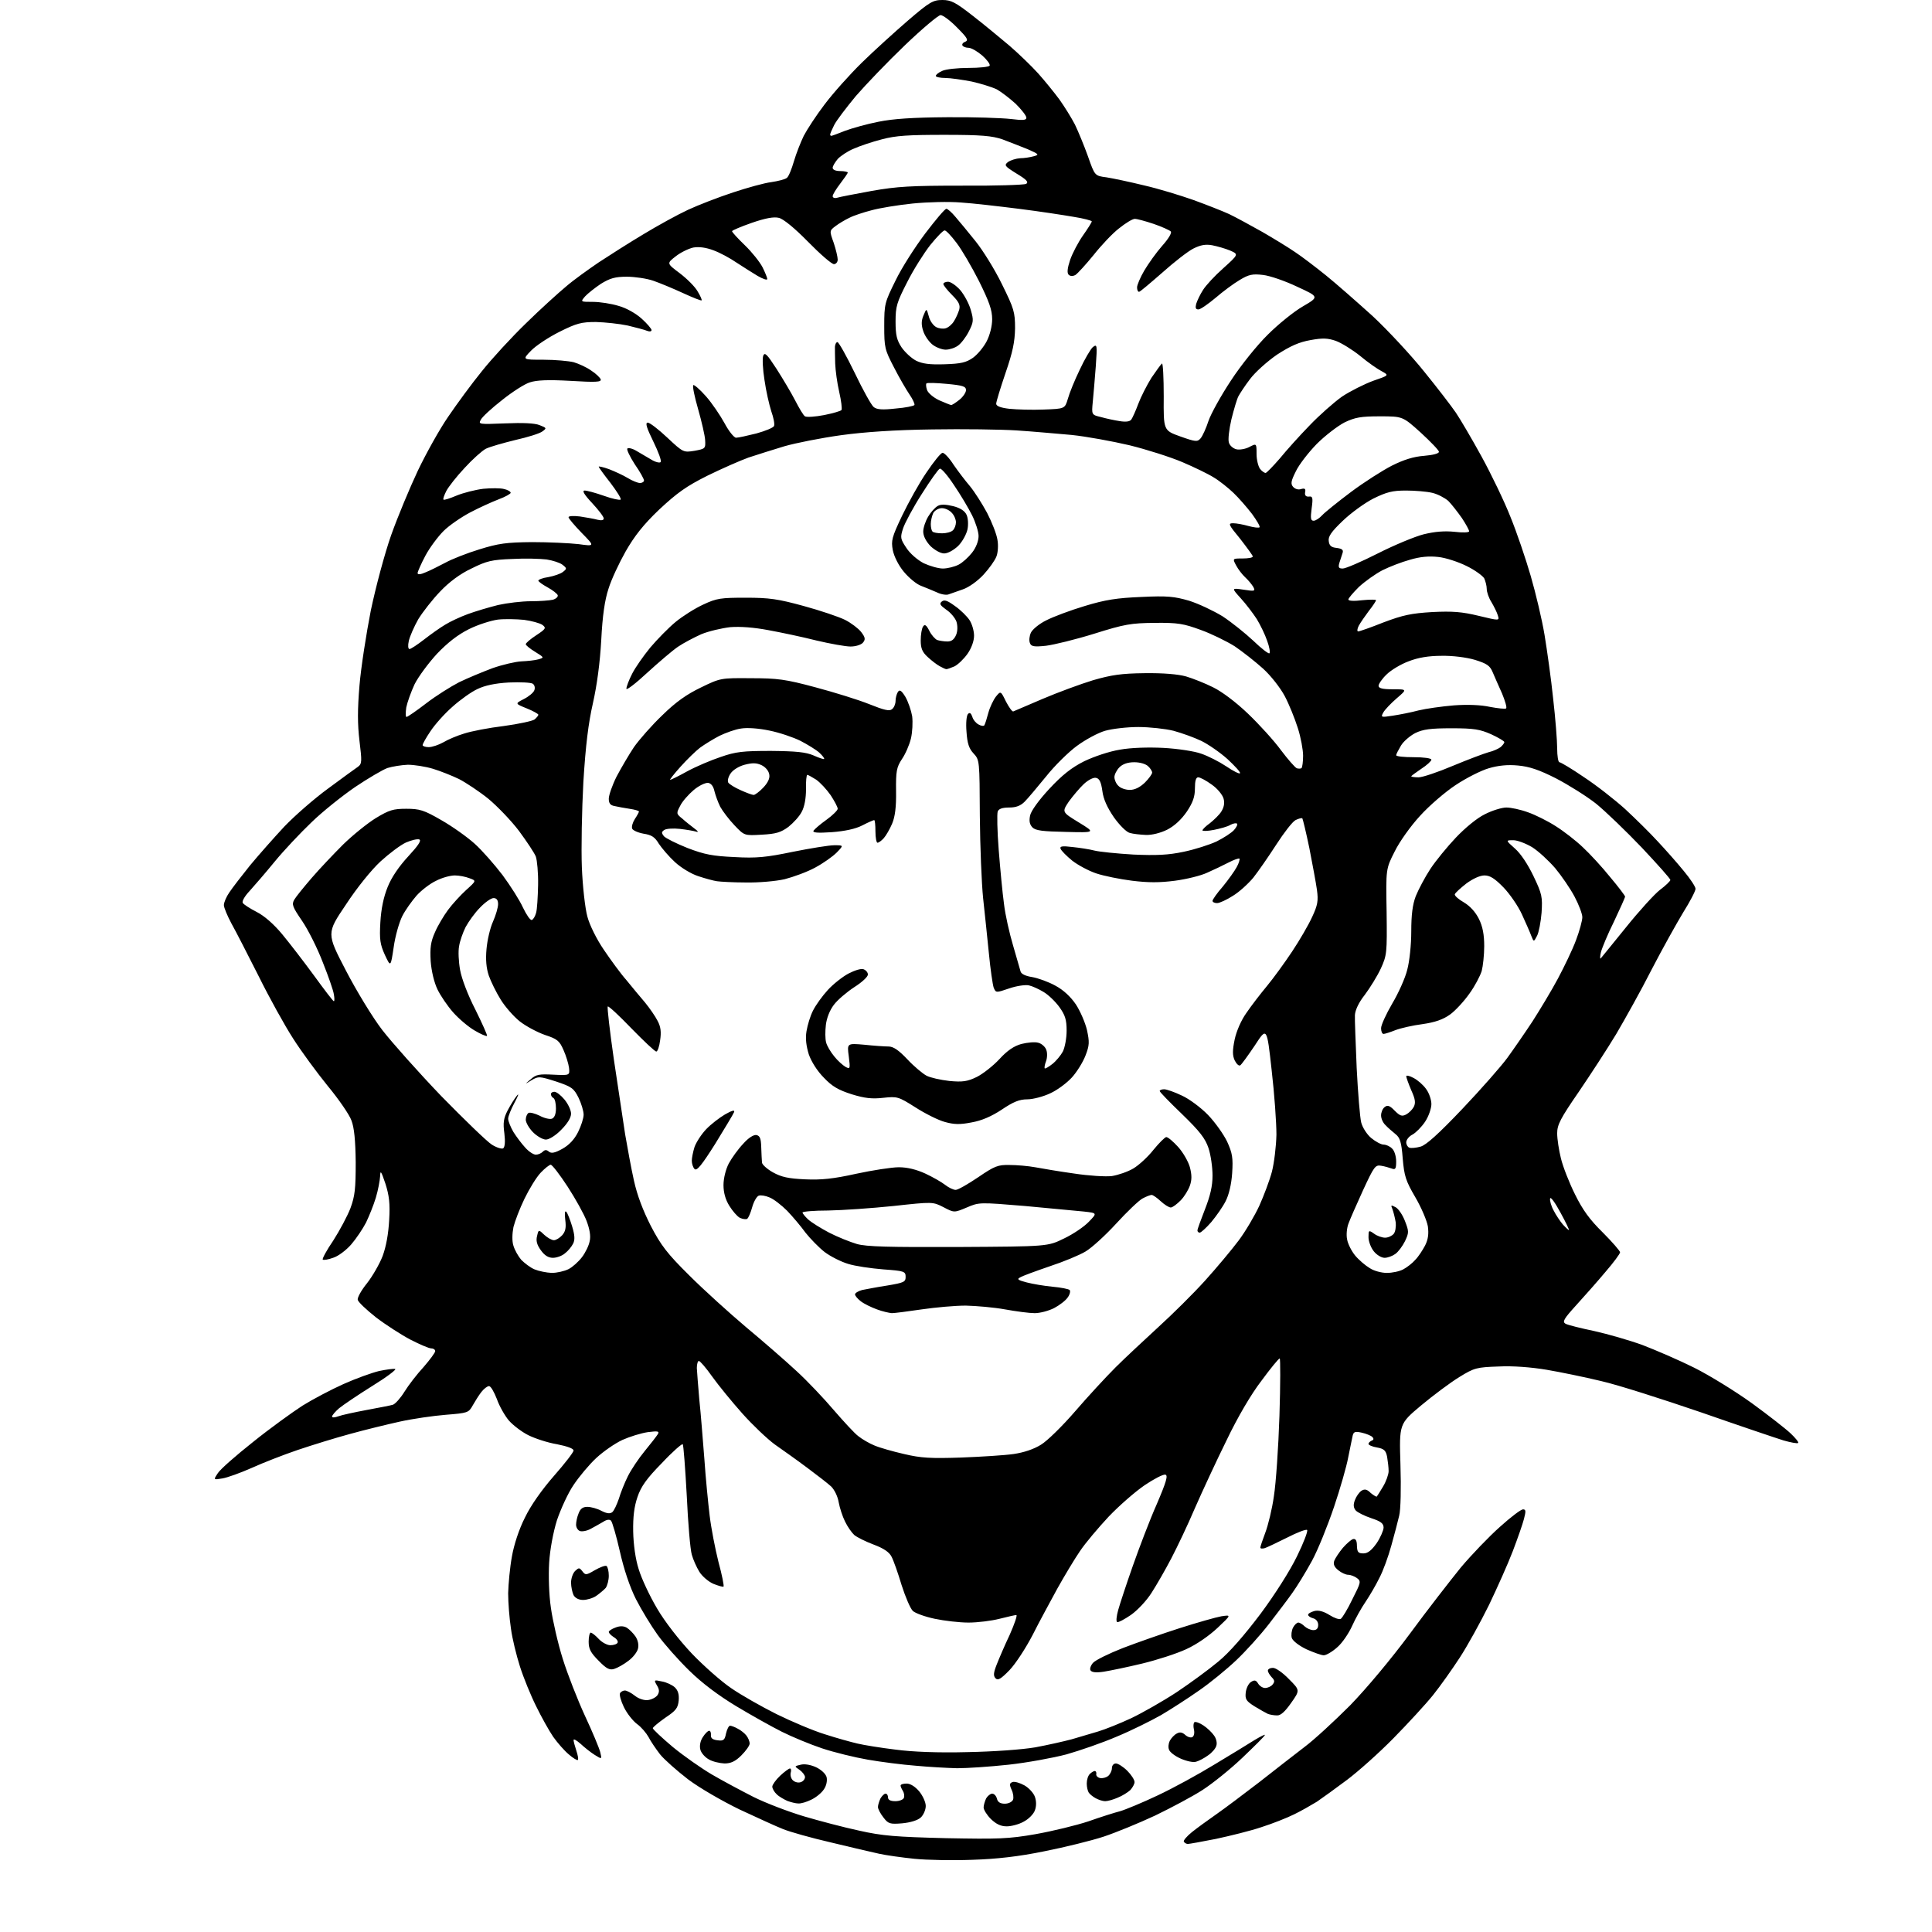 <?xml version="1.0" encoding="UTF-8" standalone="no"?>
<svg 
  version="1.1" 
  xmlns="http://www.w3.org/2000/svg" 
  xmlns:xlink="http://www.w3.org/1999/xlink" 
  xmlns:svg="http://www.w3.org/2000/svg"
  xmlns:rdf="http://www.w3.org/1999/02/22-rdf-syntax-ns#"
  xmlns:cc="http://creativecommons.org/ns#"
  xmlns:dc="http://purl.org/dc/elements/1.1/"
  viewBox="0 0 768 768"
  width="768"
  height="768"
>
<style>svg {background-color: white; }</style>"
<path stroke="none" fill="black" fill-rule="evenodd" d="M386.5,739.3C378.8,739.6 368.4,739.4 363.5,738.9C358.6,738.4 352.2,737.5 349.5,736.9C346.8,736.3 338.1,734.3 330.3,732.4C322.5,730.6 314.0,728.2 311.3,727.1C308.7,726.1 300.9,722.5 294.0,719.3C287.0,715.9 278.0,710.7 273.5,707.3C269.1,703.9 264.1,699.5 262.4,697.4C260.7,695.2 258.6,692.1 257.8,690.5C256.9,688.9 254.9,686.5 253.2,685.3C251.6,684.1 249.2,681.1 248.0,678.6C246.8,676.1 246.1,673.6 246.5,673.0C246.8,672.5 247.7,672.0 248.4,672.0C249.1,672.0 250.9,672.9 252.4,674.1C253.9,675.3 256.1,676.0 257.6,675.8C259.1,675.6 260.8,674.7 261.4,673.8C262.2,672.5 262.1,671.5 261.1,669.9C259.9,667.8 259.9,667.7 263.1,668.4C264.9,668.7 267.2,669.8 268.2,670.7C269.5,671.9 270.0,673.5 269.8,675.9C269.5,679.0 268.7,680.0 264.5,682.8C261.8,684.7 259.5,686.6 259.5,687.0C259.5,687.4 263.1,690.8 267.5,694.5C271.9,698.1 278.9,703.0 283.0,705.4C287.1,707.8 294.6,711.8 299.5,714.3C304.5,716.8 313.5,720.2 319.5,722.0C325.6,723.8 335.4,726.4 341.5,727.7C350.8,729.8 356.1,730.2 376.0,730.7C396.9,731.1 400.8,731.0 411.7,729.1C418.4,727.9 427.9,725.6 432.7,724.0C437.5,722.3 443.2,720.5 445.2,720.0C447.3,719.4 454.1,716.6 460.2,713.7C466.4,710.8 476.6,705.2 482.8,701.4C489.1,697.6 496.2,693.3 498.7,691.7C501.2,690.2 503.0,689.3 502.8,689.7C502.7,690.2 498.6,694.2 493.9,698.7C489.2,703.2 482.1,708.9 478.1,711.5C474.1,714.1 465.6,718.6 459.2,721.7C452.8,724.7 443.5,728.5 438.7,730.1C433.8,731.7 423.3,734.3 415.2,735.9C405.0,738.0 396.2,739.0 386.5,739.3zM472.2,733.0C471.6,733.0 470.9,732.6 470.6,732.1C470.3,731.7 471.7,730.0 473.8,728.3C475.8,726.7 480.2,723.5 483.5,721.2C486.8,718.9 494.4,713.2 500.5,708.5C506.6,703.7 514.6,697.5 518.5,694.5C522.4,691.6 530.5,684.1 536.7,677.9C543.2,671.2 553.0,659.5 560.4,649.5C567.3,640.1 576.5,628.3 580.7,623.1C585.0,618.0 592.0,610.7 596.3,606.9C600.5,603.1 604.6,600.0 605.4,600.0C606.6,600.0 606.6,600.7 605.8,603.8C605.3,605.8 603.3,611.5 601.4,616.5C599.5,621.5 595.2,631.1 591.9,638.0C588.5,644.9 583.3,654.3 580.3,658.9C577.3,663.5 572.5,670.3 569.6,673.9C566.7,677.5 559.6,685.2 553.9,691.0C548.2,696.8 539.9,704.2 535.5,707.5C531.1,710.8 525.7,714.7 523.5,716.2C521.2,717.6 517.2,719.9 514.5,721.2C511.7,722.6 505.9,724.9 501.5,726.3C497.1,727.8 488.9,729.8 483.3,731.0C477.8,732.1 472.7,733.0 472.2,733.0zM400.2,726.0C397.8,726.0 396.0,725.1 393.9,723.1C392.3,721.5 391.0,719.4 391.0,718.5C391.0,717.6 391.5,716.0 392.0,714.9C392.6,713.9 393.7,713.0 394.4,713.0C395.2,713.0 396.0,713.9 396.3,715.0C396.6,716.4 397.7,717.0 399.4,717.0C400.9,717.0 402.3,716.3 402.7,715.4C403.0,714.6 402.8,712.8 402.1,711.4C401.2,709.4 401.3,708.8 402.5,708.4C403.3,708.1 405.4,708.7 407.2,709.7C409.0,710.7 410.9,712.8 411.4,714.3C412.0,716.0 412.0,718.0 411.4,719.6C410.9,721.1 408.9,723.1 407.0,724.1C405.1,725.2 402.0,726.0 400.2,726.0zM358.6,724.8C353.8,725.2 353.1,725.0 351.2,722.5C350.0,721.0 349.0,719.1 349.0,718.3C349.0,717.5 349.5,716.0 350.0,714.9C350.6,713.9 351.5,713.0 352.0,713.0C352.6,713.0 353.0,713.7 353.0,714.5C353.0,715.5 354.0,716.0 355.9,716.0C357.5,716.0 359.0,715.4 359.3,714.7C359.6,713.9 359.4,712.7 358.9,711.9C358.4,711.1 358.0,710.2 358.0,709.8C358.0,709.3 359.1,709.0 360.4,709.0C361.9,709.0 363.8,710.2 365.4,712.1C366.8,713.8 368.0,716.4 368.0,717.9C368.0,719.4 367.1,721.5 366.0,722.5C364.8,723.6 361.9,724.5 358.6,724.8zM317.3,716.9C316.3,716.9 314.4,716.4 313.0,715.9C311.7,715.3 309.7,714.2 308.8,713.3C307.8,712.4 307.0,711.0 307.0,710.2C307.0,709.5 308.4,707.5 310.1,705.9C311.8,704.3 313.6,703.0 314.0,703.0C314.5,703.0 314.6,703.8 314.3,704.8C314.1,705.8 314.5,707.2 315.3,707.8C316.1,708.5 317.5,708.8 318.4,708.4C319.3,708.1 320.0,707.2 320.0,706.4C320.0,705.7 319.0,704.4 317.9,703.6C315.7,702.1 315.7,702.1 318.3,701.5C319.8,701.1 322.2,701.5 324.4,702.5C326.5,703.5 328.3,705.2 328.6,706.5C328.9,707.9 328.5,709.9 327.5,711.3C326.6,712.7 324.4,714.5 322.5,715.4C320.7,716.3 318.4,717.0 317.3,716.9zM439.3,716.0C438.3,716.0 436.6,715.4 435.5,714.8C434.4,714.2 433.2,713.2 432.8,712.6C432.4,712.0 432.0,710.4 432.0,709.0C432.0,707.5 432.5,705.9 433.2,705.2C433.9,704.5 434.8,704.0 435.2,704.0C435.6,704.0 435.9,704.5 435.8,705.2C435.6,705.8 436.3,706.6 437.3,706.8C438.3,707.0 439.7,706.6 440.5,706.0C441.3,705.3 442.0,703.9 442.0,702.9C442.0,701.8 442.7,701.0 443.6,701.0C444.4,701.0 446.5,702.3 448.1,703.9C449.7,705.5 451.0,707.5 451.0,708.4C451.0,709.2 450.2,710.6 449.3,711.6C448.3,712.5 446.1,713.9 444.3,714.6C442.5,715.4 440.3,716.0 439.3,716.0zM380.5,702.9C376.6,702.8 369.2,702.4 364.0,701.9C358.7,701.5 350.2,700.4 345.0,699.5C339.8,698.6 331.6,696.6 326.8,695.0C322.0,693.4 314.8,690.4 310.8,688.4C306.8,686.4 298.6,681.8 292.6,678.2C285.5,673.9 279.1,669.1 274.0,664.1C269.7,659.9 264.1,653.6 261.5,650.0C258.9,646.4 255.0,640.0 252.8,635.7C250.3,630.7 248.0,623.8 246.4,616.7C245.0,610.5 243.4,605.1 242.9,604.5C242.3,603.9 241.2,604.0 239.7,605.0C238.5,605.7 236.2,607.0 234.7,607.8C233.2,608.6 231.3,608.9 230.5,608.6C229.7,608.3 229.0,607.2 229.0,606.1C229.0,605.0 229.4,603.0 230.0,601.6C230.7,599.7 231.7,599.0 233.5,599.0C234.9,599.0 237.5,599.7 239.1,600.6C241.3,601.7 242.5,601.8 243.4,601.1C244.1,600.5 245.2,598.1 246.0,595.8C246.7,593.4 248.3,589.4 249.6,586.8C250.9,584.2 253.9,579.7 256.3,576.8C258.7,573.9 261.0,570.9 261.5,570.1C262.2,568.9 261.5,568.8 257.5,569.3C254.8,569.7 250.3,571.1 247.4,572.4C244.4,573.8 239.8,577.0 237.0,579.6C234.2,582.2 230.2,587.0 228.0,590.3C225.8,593.5 222.9,599.9 221.4,604.3C219.9,609.1 218.6,616.1 218.3,621.2C218.0,626.2 218.2,633.9 219.0,639.2C219.7,644.2 221.8,653.4 223.7,659.4C225.6,665.5 229.6,675.7 232.5,682.0C235.5,688.4 238.2,694.9 238.6,696.5C239.3,699.4 239.3,699.4 236.4,697.6C234.8,696.6 232.3,694.6 230.8,693.2C229.2,691.8 228.0,691.1 228.0,691.7C228.0,692.2 228.5,694.1 229.1,695.9C229.7,697.7 230.0,699.3 229.7,699.6C229.5,699.9 227.8,698.9 226.1,697.4C224.4,696.0 221.6,692.8 219.9,690.4C218.2,687.9 215.2,682.5 213.1,678.2C211.0,674.0 208.1,666.9 206.7,662.5C205.3,658.1 203.6,651.3 203.1,647.3C202.5,643.4 202.0,637.1 202.0,633.3C202.1,629.6 202.7,623.0 203.5,618.7C204.3,614.1 206.3,607.9 208.7,603.2C211.0,598.4 215.4,592.2 220.2,586.7C224.5,581.8 228.0,577.3 228.0,576.6C228.0,575.8 225.4,574.9 221.4,574.1C217.7,573.5 212.6,571.8 210.0,570.5C207.4,569.2 204.0,566.6 202.3,564.7C200.7,562.8 198.5,559.0 197.5,556.1C196.4,553.3 195.1,551.0 194.4,551.0C193.7,551.0 192.3,552.1 191.3,553.4C190.3,554.7 188.8,557.1 187.9,558.7C186.3,561.6 185.9,561.7 177.2,562.4C172.2,562.8 164.0,564.0 159.0,565.1C154.0,566.2 145.0,568.4 139.2,570.0C133.3,571.6 123.9,574.5 118.3,576.4C112.7,578.3 104.5,581.5 100.1,583.5C95.6,585.5 90.3,587.4 88.4,587.7C84.8,588.3 84.8,588.3 86.6,585.6C87.5,584.1 93.9,578.5 100.6,573.2C107.3,567.8 116.2,561.4 120.2,558.8C124.2,556.3 131.6,552.4 136.5,550.2C141.4,548.0 147.8,545.7 150.7,545.0C153.6,544.4 156.5,544.0 157.1,544.2C157.7,544.4 153.6,547.5 147.9,551.0C142.3,554.5 136.4,558.5 134.8,559.8C133.3,561.1 132.0,562.6 132.0,563.1C132.0,563.6 133.1,563.5 134.5,563.0C135.8,562.5 140.9,561.4 145.7,560.5C150.5,559.6 155.3,558.7 156.2,558.4C157.1,558.1 159.2,555.8 160.8,553.2C162.4,550.6 165.8,546.2 168.4,543.4C170.9,540.5 173.0,537.7 173.0,537.1C173.0,536.5 172.3,536.0 171.4,536.0C170.5,536.0 166.8,534.4 163.1,532.5C159.5,530.6 153.3,526.6 149.5,523.7C145.7,520.7 142.4,517.6 142.2,516.7C142.0,515.8 143.7,512.8 145.9,510.1C148.1,507.3 150.9,502.4 152.1,499.3C153.5,495.5 154.4,490.5 154.7,485.0C155.1,478.4 154.7,475.2 153.2,470.5C151.5,465.5 151.2,465.0 151.1,467.6C151.0,469.3 150.3,473.1 149.4,476.1C148.5,479.1 146.7,483.5 145.5,486.0C144.2,488.5 141.6,492.4 139.6,494.7C137.6,497.0 134.4,499.4 132.4,500.0C130.5,500.7 128.6,501.0 128.3,500.7C128.0,500.4 129.9,496.9 132.5,493.1C135.0,489.2 138.1,483.4 139.3,480.3C141.1,475.4 141.4,472.5 141.4,462.0C141.3,453.3 140.8,448.2 139.7,445.4C138.9,443.1 134.6,436.9 130.3,431.7C126.0,426.4 119.8,418.0 116.5,412.8C113.2,407.7 107.0,396.5 102.8,388.0C98.5,379.5 93.7,370.1 92.0,367.1C90.4,364.1 89.0,360.8 89.0,359.8C89.0,358.7 90.0,356.4 91.2,354.7C92.4,352.9 96.1,348.1 99.4,344.0C102.8,339.9 108.9,333.0 113.0,328.6C117.1,324.3 125.0,317.4 130.5,313.4C136.0,309.3 141.3,305.5 142.3,304.8C143.9,303.6 143.9,302.7 142.9,294.5C142.1,287.8 142.1,282.1 142.9,272.5C143.5,265.3 145.6,251.9 147.4,242.7C149.4,233.2 152.9,220.1 155.5,212.7C158.1,205.4 162.9,193.9 166.1,187.1C169.4,180.2 174.8,170.5 178.2,165.6C181.6,160.6 187.6,152.4 191.6,147.5C195.5,142.6 203.4,134.0 209.1,128.5C214.8,122.9 222.0,116.4 225.0,113.9C228.0,111.3 233.9,107.1 238.0,104.3C242.1,101.6 250.1,96.5 255.8,93.1C261.4,89.7 269.4,85.3 273.5,83.4C277.6,81.5 285.6,78.4 291.4,76.5C297.1,74.6 304.0,72.7 306.6,72.4C309.3,72.0 312.1,71.3 312.8,70.7C313.5,70.2 314.7,67.2 315.6,64.1C316.5,61.0 318.3,56.5 319.5,54.0C320.8,51.5 324.5,45.8 327.8,41.5C331.1,37.1 337.8,29.6 342.6,24.9C347.5,20.1 355.8,12.6 361.0,8.1C369.5,0.8 370.9,0.0 374.6,0.0C378.1,0.0 379.8,0.9 386.6,6.2C391.0,9.6 397.5,15.0 401.2,18.1C404.9,21.3 410.1,26.3 412.7,29.2C415.3,32.1 419.1,36.8 421.1,39.5C423.1,42.3 425.9,46.8 427.3,49.5C428.6,52.2 431.0,58.0 432.5,62.2C435.2,69.9 435.2,69.9 439.9,70.5C442.4,70.9 449.1,72.3 454.8,73.7C460.5,75.0 469.3,77.7 474.4,79.5C479.6,81.4 486.0,83.9 488.6,85.1C491.3,86.4 497.2,89.6 501.8,92.2C506.3,94.8 512.2,98.4 514.8,100.2C517.4,101.9 522.9,106.1 527.0,109.4C531.1,112.7 539.5,120.1 545.7,125.7C551.8,131.4 561.0,141.3 566.2,147.8C571.4,154.2 577.0,161.5 578.7,164.0C580.4,166.5 585.0,174.3 588.9,181.4C592.8,188.5 598.0,199.3 600.4,205.4C602.9,211.5 606.5,222.1 608.5,229.0C610.5,235.9 613.0,246.4 614.0,252.5C615.0,258.6 616.6,269.9 617.4,277.7C618.3,285.5 619.0,294.4 619.0,297.5C619.0,300.5 619.4,303.0 619.9,303.0C620.4,303.0 624.8,305.6 629.6,308.9C634.5,312.1 641.9,317.9 646.0,321.6C650.1,325.4 656.0,331.2 659.0,334.5C662.1,337.8 666.7,343.0 669.3,346.2C671.9,349.3 674.0,352.5 674.0,353.3C674.0,354.2 671.8,358.4 669.1,362.7C666.5,367.0 660.8,377.2 656.5,385.5C652.3,393.8 645.9,405.2 642.5,411.0C639.0,416.8 632.3,427.1 627.6,434.0C620.3,444.6 619.0,447.1 619.0,450.5C619.0,452.8 619.7,457.3 620.5,460.5C621.3,463.8 623.8,470.2 626.1,474.8C629.1,480.9 631.9,484.8 637.1,489.9C640.9,493.7 644.0,497.3 644.0,497.8C644.0,498.4 641.4,501.9 638.2,505.6C635.1,509.3 629.8,515.3 626.6,518.8C621.6,524.3 621.0,525.4 622.3,526.2C623.2,526.7 628.4,528.0 633.7,529.1C639.1,530.3 647.8,532.8 653.0,534.7C658.2,536.7 667.5,540.7 673.5,543.7C679.5,546.7 689.9,553.1 696.4,557.8C703.0,562.6 709.9,568.0 711.8,569.8C713.7,571.6 715.1,573.3 714.8,573.6C714.4,573.9 711.8,573.4 709.0,572.6C706.1,571.7 691.3,566.7 676.1,561.4C660.9,556.2 643.1,550.5 636.5,549.0C629.9,547.4 620.1,545.4 614.8,544.5C608.8,543.5 601.4,542.9 595.8,543.2C587.0,543.5 586.1,543.7 580.1,547.4C576.5,549.6 569.7,554.7 564.9,558.7C556.2,566.0 556.2,566.0 556.7,582.2C557.0,591.4 556.8,600.2 556.2,602.5C555.7,604.7 554.3,610.0 553.1,614.3C551.9,618.7 549.8,624.5 548.3,627.3C546.9,630.2 544.4,634.4 542.8,636.8C541.2,639.1 538.8,643.4 537.5,646.3C536.2,649.2 533.6,653.1 531.6,654.8C529.6,656.6 527.2,658.0 526.2,658.0C525.3,658.0 522.2,656.9 519.3,655.6C516.4,654.2 513.9,652.3 513.5,651.1C513.2,650.0 513.4,648.2 514.0,647.0C514.6,645.9 515.5,645.0 516.1,645.0C516.7,645.0 517.8,645.7 518.6,646.5C519.5,647.3 521.0,648.0 522.1,648.0C523.4,648.0 524.0,647.3 524.0,645.9C524.0,644.7 523.2,643.6 522.0,643.3C520.9,643.0 520.0,642.4 520.0,641.9C520.0,641.4 521.1,640.8 522.5,640.4C524.1,640.0 526.1,640.5 528.5,642.0C530.4,643.2 532.4,643.9 533.0,643.5C533.6,643.1 535.7,639.7 537.6,635.7C541.0,629.0 541.1,628.6 539.4,627.3C538.4,626.6 536.9,626.0 535.9,626.0C535.0,626.0 533.2,625.2 532.0,624.2C530.4,622.9 529.9,621.8 530.4,620.4C530.8,619.4 532.3,617.1 533.8,615.3C535.3,613.6 537.1,612.0 537.9,611.8C538.9,611.6 539.4,612.4 539.4,614.5C539.5,617.0 539.9,617.5 542.0,617.5C543.7,617.5 545.2,616.3 547.2,613.5C548.7,611.3 549.9,608.5 550.0,607.3C550.0,605.6 549.0,604.8 545.1,603.5C542.4,602.6 539.6,601.2 538.9,600.4C538.0,599.3 537.9,598.1 538.6,596.3C539.1,594.9 540.3,593.2 541.2,592.6C542.5,591.8 543.4,592.0 544.9,593.5C546.1,594.5 547.2,595.1 547.3,594.9C547.5,594.7 548.6,592.9 549.8,590.9C551.0,588.9 552.0,586.1 552.0,584.8C552.0,583.4 551.7,580.9 551.4,579.1C550.9,576.6 550.2,575.9 547.4,575.4C545.5,575.1 544.0,574.4 544.0,574.0C544.0,573.5 544.6,573.0 545.2,572.7C546.1,572.4 546.2,571.9 545.5,571.2C545.0,570.7 543.1,569.9 541.3,569.5C538.5,568.9 538.0,569.1 537.6,571.2C537.3,572.5 536.6,576.2 535.9,579.5C535.3,582.8 532.8,591.6 530.3,599.0C527.8,606.4 523.9,616.1 521.5,620.5C519.1,624.9 515.6,630.6 513.8,633.1C512.0,635.7 507.7,641.3 504.4,645.6C501.0,650.0 495.2,656.4 491.4,660.0C487.6,663.6 480.9,669.1 476.5,672.1C472.1,675.2 465.4,679.5 461.5,681.8C457.6,684.0 449.8,687.9 444.0,690.3C438.2,692.8 429.2,695.9 423.9,697.4C418.6,698.8 408.2,700.7 400.9,701.5C393.5,702.3 384.4,702.9 380.5,702.9zM288.0,701.0C286.1,700.9 283.3,700.3 281.8,699.4C280.3,698.6 278.7,696.8 278.4,695.5C278.0,693.9 278.4,692.0 279.4,690.5C280.3,689.1 281.4,688.0 281.9,688.0C282.4,688.0 282.7,688.8 282.6,689.8C282.5,691.0 283.4,691.6 285.3,691.8C287.6,692.1 288.1,691.7 288.6,689.1C289.0,687.4 289.7,686.0 290.2,686.0C290.7,686.0 292.1,686.5 293.3,687.2C294.5,687.8 296.0,689.0 296.7,689.9C297.4,690.8 298.0,692.2 298.0,693.1C298.0,693.9 296.5,696.0 294.7,697.8C292.3,700.2 290.5,701.0 288.0,701.0zM475.5,700.3C474.4,700.7 471.7,700.1 469.4,699.1C467.1,698.1 465.0,696.5 464.7,695.5C464.3,694.6 464.5,693.0 465.0,692.0C465.6,690.9 466.8,689.6 467.8,689.1C469.0,688.4 470.0,688.6 471.2,689.7C472.1,690.5 473.4,690.9 474.0,690.5C474.7,690.1 474.9,688.7 474.6,687.5C474.3,686.2 474.4,684.9 474.8,684.6C475.3,684.3 476.9,684.9 478.4,685.9C479.9,686.9 481.8,688.7 482.6,689.9C483.5,691.1 483.9,692.9 483.5,694.0C483.2,695.1 481.7,696.8 480.2,697.8C478.7,698.9 476.6,700.0 475.5,700.3zM384.5,696.5C395.0,696.3 406.2,695.5 411.5,694.6C416.4,693.7 423.0,692.2 426.0,691.4C429.0,690.5 433.8,689.1 436.5,688.3C439.2,687.5 445.2,685.1 449.7,683.0C454.1,680.9 462.2,676.3 467.7,672.7C473.1,669.1 480.6,663.6 484.3,660.5C488.7,656.9 494.6,650.1 501.1,641.5C506.9,633.7 512.9,624.2 515.6,618.6C518.2,613.3 520.0,608.6 519.6,608.2C519.2,607.8 515.6,609.2 511.7,611.2C507.7,613.2 503.7,615.1 502.8,615.4C501.8,615.7 501.0,615.6 501.0,615.2C501.0,614.8 501.9,612.1 503.0,609.2C504.1,606.3 505.7,599.8 506.4,594.7C507.2,589.7 508.2,575.3 508.6,562.8C509.0,550.2 509.0,540.0 508.7,540.0C508.3,540.0 505.1,543.9 501.5,548.8C497.4,554.1 492.0,563.3 487.6,572.5C483.5,580.8 477.9,592.9 475.0,599.5C472.2,606.1 467.9,615.1 465.6,619.5C463.3,623.9 459.8,630.0 457.8,633.1C455.8,636.3 452.1,640.2 449.5,642.0C447.0,643.7 444.6,645.0 444.1,644.8C443.6,644.6 443.8,642.5 444.5,640.0C445.2,637.5 447.8,629.6 450.3,622.5C452.8,615.4 457.0,604.3 459.8,598.0C463.7,588.9 464.4,586.4 463.2,586.2C462.4,586.0 458.7,587.9 455.0,590.4C451.2,593.0 444.8,598.6 440.7,602.9C436.7,607.2 431.5,613.3 429.3,616.6C427.1,619.8 423.1,626.5 420.3,631.5C417.6,636.5 413.1,644.7 410.5,649.9C407.8,655.1 403.7,661.4 401.3,663.9C397.9,667.4 396.7,668.1 395.8,667.2C394.8,666.2 394.9,665.0 396.2,661.7C397.1,659.4 399.4,654.0 401.4,649.8C403.3,645.5 404.5,642.0 404.0,642.0C403.5,642.0 400.5,642.7 397.3,643.5C394.2,644.3 388.6,645.0 385.0,645.0C381.4,645.0 375.4,644.3 371.6,643.5C367.8,642.7 363.9,641.3 362.9,640.4C361.9,639.5 359.9,634.8 358.4,630.1C357.0,625.4 355.2,620.3 354.4,618.8C353.5,617.0 351.3,615.5 347.3,614.0C344.1,612.8 340.7,611.1 339.6,610.2C338.6,609.3 336.9,606.9 335.9,604.8C334.9,602.8 333.8,599.4 333.4,597.2C333.0,594.8 331.7,592.2 330.4,590.9C329.1,589.7 324.7,586.3 320.8,583.4C316.8,580.4 311.0,576.3 308.0,574.2C305.0,572.0 299.2,566.5 295.1,561.9C291.0,557.3 285.6,550.7 283.1,547.2C280.7,543.8 278.3,541.0 277.8,541.0C277.4,541.0 277.0,542.2 277.0,543.8C277.1,545.3 277.5,551.0 278.0,556.5C278.6,562.0 279.4,572.6 280.0,580.0C280.5,587.4 281.5,597.5 282.1,602.5C282.7,607.5 284.3,615.7 285.6,620.9C287.0,626.0 287.9,630.5 287.6,630.7C287.4,630.9 285.6,630.4 283.6,629.6C281.7,628.8 279.1,626.6 278.0,624.8C276.9,623.0 275.5,619.9 275.0,618.0C274.4,616.1 273.5,605.5 273.0,594.6C272.4,583.6 271.7,574.4 271.4,574.1C271.1,573.8 267.3,577.1 263.1,581.6C257.1,587.7 254.8,590.9 253.4,595.1C252.1,598.9 251.6,602.9 251.7,608.8C251.8,613.9 252.6,619.8 253.9,623.8C255.0,627.5 258.3,634.5 261.2,639.4C264.3,644.7 270.0,652.0 275.0,657.3C279.7,662.2 286.7,668.4 290.7,671.1C294.6,673.8 302.7,678.4 308.7,681.4C314.6,684.3 323.3,688.0 327.9,689.4C332.5,690.9 338.3,692.5 340.9,693.1C343.4,693.7 350.2,694.8 356.0,695.5C362.7,696.4 372.9,696.8 384.5,696.5zM507.6,681.9C506.4,681.9 504.8,681.6 504.0,681.3C503.2,680.9 500.8,679.6 498.7,678.3C495.4,676.2 494.9,675.5 495.2,672.8C495.4,671.1 496.3,669.2 497.3,668.6C498.7,667.7 499.3,667.9 500.1,669.2C500.7,670.2 501.9,671.0 502.9,671.0C503.9,671.0 505.3,670.4 505.9,669.6C506.8,668.5 506.7,667.9 505.5,666.7C504.7,665.8 504.0,664.7 504.0,664.1C504.0,663.5 504.9,663.0 506.0,663.0C507.2,663.0 510.0,665.0 512.4,667.5C516.8,671.9 516.8,671.9 513.2,677.0C510.8,680.4 509.1,682.0 507.6,681.9zM438.9,664.5C435.8,665.0 434.0,664.8 433.5,664.0C433.1,663.4 433.6,662.0 434.5,661.0C435.5,659.9 440.8,657.3 446.4,655.1C451.9,653.0 462.1,649.4 469.0,647.2C475.9,645.0 483.3,642.9 485.5,642.5C489.5,641.9 489.5,641.9 484.0,647.1C480.7,650.2 475.7,653.7 471.5,655.6C467.6,657.4 459.8,659.9 454.0,661.3C448.2,662.7 441.4,664.1 438.9,664.5zM244.2,663.4C242.4,664.0 241.1,663.4 238.0,660.2C234.8,657.0 234.0,655.5 234.0,652.6C234.0,650.6 234.4,649.0 234.8,649.0C235.3,649.0 236.7,650.1 238.0,651.5C239.3,652.9 241.4,654.0 242.6,654.0C243.9,654.0 245.2,653.6 245.5,653.0C245.8,652.5 245.2,651.5 244.0,650.8C242.9,650.1 242.0,649.2 242.0,648.7C242.0,648.3 243.2,647.5 244.6,647.0C246.3,646.3 247.8,646.3 249.1,647.0C250.1,647.6 251.7,649.2 252.6,650.5C253.6,652.0 254.0,653.9 253.6,655.4C253.3,656.7 251.6,658.9 249.8,660.2C248.0,661.6 245.5,663.0 244.2,663.4zM231.8,636.0C230.1,636.0 228.7,635.3 228.0,634.1C227.5,633.0 227.0,630.8 227.0,629.1C227.0,627.5 227.7,625.4 228.6,624.5C230.1,623.1 230.3,623.1 231.5,624.6C232.7,626.2 233.0,626.2 236.4,624.2C238.5,623.0 240.6,622.2 241.1,622.5C241.6,622.9 242.0,624.6 242.0,626.4C242.0,628.2 241.4,630.3 240.8,631.2C240.1,632.0 238.4,633.4 237.0,634.4C235.7,635.3 233.3,636.0 231.8,636.0zM382.0,579.4C390.0,579.1 399.4,578.5 402.9,578.0C407.0,577.4 410.9,576.1 413.8,574.3C416.3,572.8 422.4,566.8 427.4,561.0C432.4,555.2 439.6,547.4 443.5,543.5C447.4,539.6 455.1,532.5 460.5,527.5C466.0,522.5 474.3,514.3 479.0,509.1C483.7,503.9 489.7,496.7 492.4,493.1C495.1,489.5 498.8,483.2 500.6,479.3C502.4,475.3 504.7,469.2 505.6,465.8C506.5,462.3 507.3,455.7 507.4,451.0C507.4,446.3 506.6,434.8 505.5,425.4C503.6,408.2 503.6,408.2 498.8,415.6C496.1,419.6 493.5,423.2 493.0,423.5C492.4,423.8 491.5,422.9 490.8,421.5C489.9,419.5 489.9,417.6 490.8,413.2C491.5,409.9 493.4,405.5 495.5,402.6C497.4,399.8 501.1,395.0 503.6,392.0C506.1,389.0 510.6,382.8 513.6,378.3C516.6,373.8 520.2,367.6 521.6,364.5C523.8,359.8 524.1,358.1 523.5,353.7C523.1,350.8 521.7,343.4 520.5,337.2C519.2,330.9 517.9,325.6 517.7,325.3C517.4,325.1 516.2,325.4 515.0,326.0C513.8,326.6 510.4,331.0 507.3,335.8C504.2,340.6 500.1,346.5 498.2,348.9C496.2,351.3 492.6,354.6 490.1,356.1C487.6,357.7 484.8,359.0 483.8,359.0C482.8,359.0 482.0,358.6 482.0,358.1C482.0,357.6 483.8,355.0 486.1,352.4C488.3,349.7 490.8,346.2 491.6,344.7C492.5,343.1 492.9,341.6 492.7,341.3C492.4,341.1 490.4,341.8 488.3,342.9C486.2,344.0 482.4,345.8 479.9,346.9C477.4,348.1 471.6,349.5 467.1,350.1C460.9,350.9 456.5,350.9 450.0,350.1C445.2,349.5 438.8,348.2 435.8,347.2C432.8,346.2 428.5,343.9 426.2,342.1C424.0,340.3 421.9,338.2 421.6,337.4C421.2,336.4 422.2,336.2 426.3,336.7C429.2,337.0 433.1,337.6 435.0,338.1C436.9,338.6 443.9,339.3 450.5,339.7C459.7,340.1 464.4,339.9 470.5,338.6C474.9,337.7 480.8,335.8 483.6,334.5C486.4,333.1 489.5,331.1 490.5,330.0C491.5,328.9 492.1,327.7 491.7,327.4C491.4,327.1 490.2,327.3 489.1,327.9C488.0,328.6 485.0,329.4 482.5,329.9C480.0,330.4 478.0,330.4 478.0,330.1C478.0,329.7 479.3,328.4 481.0,327.2C482.6,325.9 484.7,323.9 485.5,322.6C486.5,321.0 486.9,319.3 486.4,317.5C486.0,316.0 484.0,313.5 481.7,311.9C479.5,310.3 477.1,309.0 476.3,309.0C475.4,309.0 475.0,310.4 475.0,313.4C475.0,316.7 474.2,319.0 471.8,322.6C469.6,325.8 466.9,328.3 464.0,329.8C461.4,331.1 457.9,332.0 455.5,331.9C453.3,331.8 450.4,331.5 449.1,331.1C447.8,330.8 445.0,328.0 442.8,324.9C440.2,321.1 438.6,317.7 438.2,314.4C437.7,310.8 437.0,309.4 435.6,309.2C434.6,309.0 432.5,310.1 430.8,311.7C429.2,313.2 426.5,316.4 424.9,318.6C422.1,322.8 422.1,322.8 428.8,326.9C435.5,331.0 435.5,331.0 423.8,330.7C414.5,330.5 411.7,330.2 410.4,328.9C409.3,327.7 409.0,326.4 409.5,324.1C409.9,322.3 413.0,318.0 417.1,313.6C422.2,308.1 426.0,305.1 431.0,302.6C435.0,300.7 440.9,298.7 445.2,298.0C449.6,297.2 456.5,297.0 462.5,297.3C468.0,297.6 474.8,298.6 477.5,299.6C480.2,300.5 484.7,302.8 487.4,304.6C490.2,306.5 492.6,307.7 492.9,307.4C493.3,307.1 491.0,304.6 488.0,301.8C485.0,299.1 480.2,295.8 477.5,294.5C474.8,293.2 469.8,291.4 466.5,290.5C463.3,289.7 456.9,289.0 452.5,289.0C448.0,289.0 442.1,289.7 439.3,290.5C436.5,291.3 431.5,294.0 428.1,296.5C424.8,298.9 419.2,304.4 415.8,308.7C412.3,313.0 408.5,317.5 407.3,318.7C405.7,320.3 403.9,321.0 401.2,321.0C398.5,321.0 397.0,321.5 396.6,322.6C396.3,323.5 396.4,330.3 397.0,337.8C397.6,345.4 398.5,355.0 399.1,359.3C399.6,363.7 401.3,371.1 402.7,375.8C404.1,380.6 405.4,385.2 405.7,386.2C406.0,387.2 407.7,388.0 410.3,388.4C412.6,388.8 416.8,390.3 419.5,391.8C422.7,393.5 425.6,396.2 427.7,399.3C429.4,401.9 431.4,406.5 432.1,409.5C433.1,414.2 433.1,415.5 431.5,419.6C430.5,422.2 428.1,426.1 426.1,428.3C424.1,430.5 420.2,433.4 417.5,434.6C414.8,435.9 410.6,437.0 408.4,437.0C405.2,437.0 402.8,438.0 398.2,441.1C394.1,443.8 390.2,445.5 386.1,446.2C381.5,447.1 379.2,447.0 375.6,446.0C373.0,445.3 367.8,442.7 363.9,440.2C357.1,435.9 356.7,435.8 351.1,436.4C346.7,436.9 343.8,436.6 338.6,435.0C333.3,433.3 330.8,431.9 327.5,428.4C324.9,425.8 322.5,422.0 321.5,419.1C320.5,415.8 320.1,412.9 320.6,409.9C321.0,407.5 322.1,403.8 323.2,401.7C324.3,399.5 326.9,395.9 329.1,393.5C331.2,391.2 335.0,388.2 337.3,387.0C339.8,385.7 342.4,384.9 343.3,385.3C344.3,385.7 345.0,386.6 345.0,387.4C345.0,388.3 342.6,390.5 339.6,392.4C336.7,394.3 333.0,397.4 331.5,399.4C329.8,401.6 328.6,404.8 328.3,407.4C328.0,409.9 328.0,413.0 328.4,414.4C328.7,415.7 330.2,418.2 331.6,419.9C333.0,421.7 335.1,423.5 336.1,424.1C338.0,425.1 338.0,424.8 337.4,419.9C336.7,414.7 336.7,414.7 343.6,415.3C347.4,415.7 351.7,416.0 353.2,416.0C355.1,416.0 357.2,417.4 360.7,421.1C363.3,423.9 366.8,426.8 368.3,427.6C369.8,428.4 373.9,429.3 377.4,429.7C382.7,430.2 384.6,429.9 388.3,428.1C390.7,426.9 394.8,423.7 397.3,421.0C400.4,417.6 403.1,415.8 406.0,415.0C408.4,414.4 411.4,414.1 412.7,414.5C414.0,414.8 415.5,416.1 415.9,417.3C416.4,418.5 416.3,420.6 415.8,421.9C415.3,423.2 415.1,424.4 415.3,424.7C415.5,424.9 416.9,424.1 418.4,422.9C419.8,421.8 421.7,419.5 422.5,418.0C423.3,416.4 424.0,412.7 424.0,409.7C424.0,405.3 423.4,403.5 421.1,400.3C419.5,398.1 416.7,395.4 414.8,394.3C413.0,393.2 410.4,392.0 409.0,391.7C407.6,391.4 404.1,391.9 401.2,392.9C395.9,394.7 395.9,394.7 395.0,392.6C394.6,391.4 393.7,385.3 393.1,379.0C392.5,372.7 391.4,362.8 390.8,357.0C390.2,351.2 389.6,336.5 389.5,324.3C389.4,302.3 389.4,302.1 387.0,299.5C385.2,297.6 384.5,295.5 384.2,290.9C383.9,287.5 384.2,284.4 384.8,283.8C385.5,283.1 386.0,283.5 386.5,284.9C386.8,286.1 388.0,287.5 389.0,288.0C390.0,288.6 391.1,288.7 391.3,288.3C391.6,287.8 392.3,285.6 392.9,283.3C393.5,281.1 394.9,278.2 395.9,276.9C397.8,274.6 397.8,274.6 399.9,278.9C401.1,281.2 402.4,283.0 402.8,282.8C403.2,282.6 408.5,280.4 414.5,277.8C420.6,275.2 429.6,271.9 434.5,270.4C441.8,268.3 445.7,267.7 455.0,267.6C462.4,267.5 468.3,268.0 471.5,268.9C474.2,269.7 479.0,271.6 482.2,273.2C485.7,274.9 491.3,279.1 496.1,283.7C500.6,288.0 506.5,294.5 509.2,298.2C511.9,301.8 514.8,305.1 515.5,305.4C516.2,305.6 517.1,305.6 517.4,305.3C517.7,304.9 518.0,302.8 518.0,300.4C518.0,298.1 517.1,293.1 515.9,289.4C514.7,285.6 512.4,279.9 510.7,276.7C509.0,273.5 505.2,268.6 502.1,265.8C499.0,263.0 493.9,259.0 490.8,256.9C487.6,254.9 481.5,251.9 477.3,250.4C470.5,247.9 468.2,247.5 459.0,247.6C449.6,247.7 447.1,248.1 435.0,251.9C427.6,254.2 419.0,256.3 415.8,256.7C411.0,257.2 409.9,257.0 409.4,255.6C409.0,254.6 409.2,252.8 409.8,251.5C410.4,250.2 413.2,247.9 415.9,246.6C418.6,245.2 425.5,242.6 431.2,240.9C439.4,238.4 444.0,237.7 453.7,237.3C464.1,236.8 466.8,237.1 472.7,238.8C476.5,240.0 482.4,242.8 486.0,245.0C489.5,247.3 495.0,251.7 498.2,254.7C501.4,257.8 504.3,260.0 504.6,259.7C505.0,259.4 504.6,257.1 503.7,254.7C502.9,252.3 501.0,248.4 499.6,246.1C498.1,243.8 495.3,240.1 493.2,237.8C489.5,233.7 489.5,233.7 494.3,234.4C498.8,235.1 499.1,235.0 498.2,233.3C497.6,232.3 496.2,230.6 495.0,229.5C493.8,228.4 492.2,226.3 491.4,224.8C489.9,222.0 489.9,222.0 494.0,222.0C496.2,222.0 498.0,221.7 498.0,221.2C498.0,220.8 495.7,217.7 493.0,214.2C488.3,208.5 488.1,208.0 490.2,208.0C491.5,208.0 494.2,208.5 496.3,209.1C498.5,209.7 500.4,209.9 500.7,209.6C501.0,209.3 499.6,206.9 497.7,204.3C495.7,201.7 492.4,197.9 490.3,195.9C488.2,193.9 484.7,191.1 482.5,189.8C480.3,188.4 474.7,185.7 470.0,183.7C465.3,181.7 455.9,178.7 449.0,177.0C442.2,175.4 431.8,173.5 426.0,172.9C420.2,172.4 410.4,171.5 404.1,171.1C397.9,170.7 382.8,170.5 370.6,170.7C355.8,170.9 343.8,171.7 334.3,173.0C326.4,174.1 316.3,176.1 311.8,177.4C307.2,178.8 300.8,180.8 297.5,181.9C294.2,183.1 286.9,186.3 281.2,189.1C272.8,193.3 269.2,195.9 262.1,202.5C255.7,208.6 252.2,213.1 248.7,219.2C246.1,223.8 243.0,230.4 241.9,234.0C240.4,238.5 239.5,244.7 239.0,254.5C238.5,263.5 237.3,272.4 235.7,279.5C233.9,287.4 232.8,296.2 231.9,310.8C231.3,322.0 231.0,337.3 231.3,344.8C231.6,352.3 232.6,361.2 233.5,364.4C234.4,367.8 237.2,373.4 240.0,377.5C242.7,381.5 246.7,387.0 249.0,389.6C251.2,392.3 254.5,396.3 256.4,398.5C258.2,400.7 260.5,404.0 261.4,405.8C262.7,408.2 262.9,410.3 262.4,413.6C262.1,416.0 261.4,418.0 260.9,418.0C260.3,418.0 255.9,413.8 251.0,408.8C246.1,403.7 241.9,399.8 241.6,400.1C241.3,400.4 242.4,409.8 244.0,421.0C245.7,432.3 247.7,445.7 248.5,450.9C249.4,456.1 250.9,464.4 252.0,469.3C253.3,475.2 255.6,481.2 258.7,487.3C262.7,495.0 265.2,498.3 274.0,507.0C279.8,512.8 290.0,522.0 296.5,527.5C303.1,533.0 312.1,540.8 316.5,544.9C320.9,548.9 327.6,556.0 331.5,560.6C335.4,565.1 339.7,569.8 341.2,570.9C342.7,572.1 345.6,573.8 347.6,574.6C349.7,575.5 355.0,577.0 359.4,578.0C366.1,579.6 370.0,579.8 382.0,579.4zM354.5,522.0C353.4,521.9 350.7,521.3 348.6,520.5C346.4,519.7 343.5,518.3 342.2,517.3C340.9,516.3 339.8,515.0 339.9,514.5C339.9,514.0 341.2,513.2 342.7,512.8C344.3,512.5 348.8,511.6 352.8,511.0C359.3,509.9 360.0,509.6 360.0,507.6C360.0,505.4 359.5,505.2 351.1,504.6C346.2,504.2 339.9,503.3 337.1,502.4C334.4,501.6 330.2,499.5 327.8,497.7C325.5,495.9 322.1,492.4 320.2,490.0C318.4,487.5 315.1,483.6 312.9,481.3C310.7,479.1 307.5,476.6 305.9,476.0C304.3,475.3 302.4,475.0 301.6,475.3C300.8,475.6 299.6,477.7 299.0,479.9C298.4,482.1 297.5,484.2 297.0,484.5C296.5,484.8 295.2,484.6 294.1,484.1C293.0,483.5 291.2,481.4 289.9,479.3C288.4,476.9 287.6,474.1 287.6,471.1C287.6,468.4 288.5,464.8 289.7,462.5C290.9,460.3 293.4,456.8 295.4,454.7C297.5,452.3 299.6,451.0 300.7,451.2C302.1,451.5 302.5,452.6 302.6,456.0C302.7,458.5 302.8,461.2 302.9,462.1C302.9,462.9 304.9,464.7 307.2,466.0C310.6,467.9 313.4,468.5 320.0,468.8C326.5,469.1 331.3,468.6 340.3,466.6C346.8,465.2 354.5,464.0 357.3,464.0C360.7,464.0 364.3,464.9 367.8,466.5C370.8,467.9 374.3,469.9 375.7,471.0C377.1,472.1 379.0,473.0 379.9,473.0C380.8,473.0 384.8,470.7 388.8,468.0C395.4,463.5 396.7,463.0 401.3,463.1C404.2,463.1 408.8,463.5 411.5,464.0C414.2,464.5 421.2,465.7 427.0,466.5C432.9,467.4 439.5,467.8 442.0,467.5C444.5,467.1 448.3,465.8 450.5,464.5C452.7,463.2 456.3,459.9 458.5,457.1C460.7,454.4 463.0,452.1 463.6,452.0C464.3,452.0 466.4,453.8 468.3,455.9C470.3,458.1 472.4,461.8 473.0,464.0C473.8,467.1 473.8,469.0 473.0,471.3C472.4,473.0 470.8,475.7 469.3,477.2C467.8,478.7 466.1,480.0 465.4,480.0C464.7,480.0 462.9,478.9 461.4,477.5C459.9,476.1 458.3,475.0 457.8,475.0C457.3,475.0 455.7,475.6 454.2,476.4C452.7,477.2 448.0,481.7 443.7,486.4C439.4,491.1 433.9,496.1 431.5,497.5C429.2,498.9 422.7,501.6 417.2,503.4C411.7,505.3 406.4,507.2 405.5,507.8C404.1,508.5 404.7,508.9 408.2,509.8C410.5,510.4 415.2,511.2 418.5,511.5C421.8,511.8 424.8,512.4 425.2,512.8C425.6,513.2 425.3,514.6 424.4,515.8C423.6,517.0 421.1,518.9 419.0,520.0C416.8,521.1 413.4,522.0 411.3,522.0C409.2,522.0 403.9,521.3 399.5,520.5C395.1,519.7 388.1,519.1 383.9,519.0C379.7,519.0 371.9,519.7 366.4,520.5C361.0,521.3 355.6,522.0 354.5,522.0zM219.3,506.0C221.4,506.0 224.4,505.3 226.0,504.5C227.6,503.7 230.0,501.5 231.3,499.8C232.7,498.0 234.1,495.1 234.4,493.4C234.9,491.4 234.4,488.6 233.2,485.4C232.2,482.7 228.8,476.6 225.7,471.8C222.5,466.9 219.5,463.0 218.9,463.0C218.4,463.0 216.5,464.5 214.9,466.2C213.2,468.0 210.4,472.6 208.5,476.5C206.6,480.4 204.7,485.4 204.1,487.8C203.6,490.4 203.5,493.4 204.1,495.2C204.6,496.9 206.0,499.4 207.2,500.8C208.5,502.1 210.8,503.9 212.5,504.6C214.2,505.3 217.2,505.9 219.3,506.0zM551.3,506.0C553.4,506.0 556.3,505.4 557.8,504.6C559.3,503.8 561.5,502.1 562.6,500.8C563.8,499.6 565.5,497.0 566.5,495.1C567.7,492.7 568.0,490.5 567.6,487.5C567.2,485.2 565.0,480.0 562.6,475.9C558.8,469.4 558.2,467.5 557.6,460.5C557.1,453.9 556.5,452.2 554.7,450.8C553.5,449.8 551.7,448.3 550.8,447.3C549.8,446.4 549.0,444.7 549.0,443.4C549.0,442.2 549.6,440.7 550.4,440.1C551.5,439.2 552.4,439.4 554.4,441.5C556.5,443.6 557.3,443.9 559.0,443.0C560.1,442.4 561.4,441.1 562.0,440.0C562.8,438.4 562.6,436.9 561.0,433.4C559.9,430.8 559.0,428.3 559.0,427.8C559.0,427.4 560.3,427.6 561.9,428.5C563.5,429.3 565.8,431.3 566.9,432.9C568.1,434.5 569.0,437.2 569.0,438.9C569.0,440.6 567.9,443.8 566.5,445.9C565.1,448.0 562.8,450.3 561.5,451.0C560.1,451.7 559.0,453.1 559.0,454.1C559.0,455.0 559.6,456.0 560.2,456.2C560.9,456.5 562.9,456.3 564.7,455.8C566.9,455.2 571.8,450.8 581.4,440.7C588.8,432.9 596.8,423.8 599.2,420.5C601.6,417.2 606.1,410.7 609.2,406.0C612.2,401.3 616.8,393.7 619.3,389.0C621.8,384.3 625.1,377.5 626.5,373.7C627.9,370.0 629.0,365.9 629.0,364.6C629.0,363.3 627.6,359.6 625.9,356.4C624.2,353.2 620.7,348.1 618.2,345.1C615.6,342.1 611.6,338.4 609.1,336.8C606.6,335.3 603.2,334.0 601.6,334.0C598.5,334.0 598.5,334.0 602.2,337.3C604.5,339.3 607.3,343.5 609.6,348.3C613.0,355.4 613.2,356.6 612.8,362.8C612.5,366.5 611.7,370.7 611.0,372.0C609.7,374.5 609.7,374.5 608.7,372.0C608.2,370.6 606.5,366.8 605.0,363.5C603.5,360.2 600.2,355.4 597.7,352.8C594.2,349.2 592.3,348.0 590.1,348.0C588.3,348.0 585.5,349.3 582.9,351.2C580.6,353.0 578.5,354.9 578.3,355.5C578.2,356.1 579.8,357.5 581.9,358.7C584.4,360.2 586.5,362.5 587.9,365.3C589.4,368.3 590.0,371.6 590.0,376.1C590.0,379.6 589.5,384.1 589.0,386.0C588.4,387.9 586.3,392.0 584.1,395.0C582.0,398.0 578.5,401.8 576.4,403.3C573.6,405.3 570.4,406.4 565.5,407.1C561.6,407.6 556.8,408.7 554.7,409.5C552.7,410.3 550.5,411.0 550.0,411.0C549.4,411.0 549.0,410.0 549.0,408.7C549.0,407.5 551.0,403.1 553.4,399.0C555.9,394.8 558.6,388.8 559.4,385.5C560.3,382.2 561.0,375.5 561.0,370.3C561.0,363.7 561.5,359.6 562.8,356.2C563.9,353.5 566.5,348.6 568.6,345.4C570.7,342.2 575.3,336.6 578.7,333.0C582.3,329.2 587.1,325.2 590.2,323.7C593.1,322.2 597.0,321.0 598.8,321.0C600.6,321.0 604.4,321.8 607.4,322.9C610.3,323.9 615.3,326.4 618.4,328.4C621.6,330.4 626.5,334.2 629.2,336.8C632.0,339.4 636.9,344.7 640.1,348.7C643.4,352.6 646.0,356.1 646.0,356.4C646.0,356.8 644.0,361.2 641.6,366.3C639.1,371.3 636.8,376.9 636.4,378.5C636.0,380.1 636.0,381.3 636.3,381.0C636.5,380.7 641.1,375.2 646.3,368.7C651.6,362.1 657.7,355.4 659.9,353.7C662.2,352.0 664.0,350.2 664.0,349.8C664.0,349.3 658.9,343.6 652.7,337.0C646.5,330.5 638.3,322.6 634.5,319.5C630.7,316.5 623.5,312.0 618.5,309.4C611.8,306.0 607.9,304.7 603.4,304.3C599.3,303.9 595.5,304.3 591.8,305.4C588.7,306.3 582.8,309.3 578.6,312.1C574.5,314.8 568.1,320.3 564.5,324.3C560.8,328.3 556.3,334.6 554.4,338.5C550.9,345.4 550.9,345.4 551.2,362.5C551.4,378.9 551.3,379.7 548.9,385.0C547.5,388.0 544.6,392.7 542.5,395.5C540.1,398.5 538.7,401.6 538.6,403.5C538.5,405.1 538.9,414.6 539.3,424.5C539.8,434.4 540.6,444.2 541.1,446.2C541.6,448.2 543.4,451.0 545.1,452.4C546.8,453.8 549.0,455.0 550.0,455.0C551.0,455.0 552.6,455.7 553.4,456.6C554.3,457.4 555.0,459.7 555.0,461.7C555.0,464.6 554.7,465.1 553.2,464.5C552.3,464.2 550.4,463.6 549.0,463.4C546.7,463.0 546.2,463.7 541.8,473.2C539.2,478.9 536.6,484.8 536.0,486.5C535.4,488.1 535.1,490.9 535.5,492.7C535.8,494.5 537.3,497.4 538.7,499.1C540.2,500.9 542.8,503.1 544.5,504.1C546.1,505.2 549.2,506.0 551.3,506.0zM219.8,500.0C218.0,500.0 216.5,499.1 215.0,497.0C213.4,494.8 213.0,493.2 213.5,491.3C214.1,488.7 214.1,488.7 216.4,490.9C217.6,492.0 219.3,493.0 220.2,493.0C221.0,493.0 222.5,492.1 223.5,491.0C224.8,489.5 225.1,488.0 224.7,484.9C224.4,482.4 224.5,481.1 225.1,481.7C225.6,482.2 226.6,484.8 227.4,487.4C228.5,491.0 228.6,492.9 227.8,494.4C227.2,495.6 225.8,497.3 224.6,498.2C223.5,499.2 221.3,500.0 219.8,500.0zM550.4,500.0C549.1,500.0 547.2,498.8 546.1,497.4C544.9,495.9 544.0,493.4 544.0,491.8C544.0,489.0 544.1,488.9 546.2,490.4C547.4,491.3 549.4,492.0 550.6,492.0C551.8,492.0 553.3,491.3 554.0,490.5C554.7,489.7 555.0,487.6 554.8,485.8C554.5,484.0 553.9,481.7 553.5,480.6C552.8,479.0 552.9,478.9 554.8,479.9C555.9,480.5 557.6,483.0 558.5,485.4C560.1,489.5 560.1,490.0 558.5,493.4C557.5,495.4 555.8,497.7 554.6,498.5C553.5,499.3 551.6,500.0 550.4,500.0zM381.0,495.7C416.5,495.5 416.5,495.5 423.0,492.3C426.6,490.6 431.0,487.6 432.8,485.7C436.2,482.2 436.2,482.2 430.8,481.6C427.9,481.3 417.3,480.3 407.4,479.4C389.3,477.9 389.2,477.9 384.3,480.0C379.3,482.1 379.3,482.1 375.1,479.9C370.8,477.7 370.8,477.7 355.2,479.4C346.5,480.3 334.9,481.1 329.2,481.2C323.6,481.2 319.0,481.6 319.0,482.0C319.0,482.3 320.0,483.6 321.2,484.7C322.5,485.9 326.2,488.2 329.6,490.0C332.9,491.7 337.9,493.7 340.6,494.5C344.4,495.6 353.4,495.8 381.0,495.7zM476.9,490.0C476.4,490.0 476.0,489.6 476.0,489.1C476.0,488.6 477.4,484.8 479.0,480.7C481.1,475.3 482.0,471.5 482.0,467.3C482.0,464.0 481.3,459.1 480.4,456.4C479.1,452.5 476.9,449.7 469.9,442.9C465.0,438.2 461.0,434.1 461.0,433.7C461.0,433.3 461.8,433.0 462.8,433.0C463.7,433.0 466.9,434.1 469.8,435.5C472.7,436.8 477.4,440.3 480.2,443.2C483.0,446.1 486.4,450.9 487.8,453.8C489.9,458.4 490.2,460.3 489.8,466.4C489.5,470.8 488.5,475.0 487.2,477.5C486.1,479.7 483.5,483.4 481.5,485.8C479.5,488.1 477.4,490.0 476.9,490.0zM623.7,489.0C623.9,489.0 622.4,485.8 620.3,482.0C618.2,478.1 616.4,475.6 616.2,476.4C616.0,477.2 616.6,479.4 617.6,481.2C618.5,483.0 620.2,485.5 621.3,486.8C622.4,488.0 623.5,489.0 623.7,489.0zM284.3,454.7C279.0,463.1 277.0,465.6 276.1,464.7C275.5,464.1 275.0,462.6 275.0,461.4C275.0,460.3 275.5,457.8 276.1,455.9C276.8,454.0 278.8,450.9 280.7,448.9C282.6,446.9 286.0,444.3 288.2,443.0C291.0,441.4 292.2,441.1 291.8,442.1C291.5,442.9 288.1,448.5 284.3,454.7zM213.0,459.0C213.9,459.0 215.1,458.5 215.8,457.8C216.6,457.0 217.3,457.0 218.2,457.8C219.2,458.6 220.6,458.3 223.5,456.7C226.2,455.2 228.3,453.0 229.8,450.0C231.0,447.6 232.0,444.5 232.0,443.1C232.0,441.7 231.1,438.7 230.0,436.4C228.1,432.6 227.3,432.0 221.0,429.9C214.4,427.8 214.0,427.8 211.3,429.4C208.5,431.1 208.5,431.1 211.0,429.0C213.1,427.1 214.4,426.9 220.0,427.2C226.5,427.5 226.5,427.5 226.2,424.5C226.0,422.9 225.0,419.6 224.0,417.4C222.4,413.7 221.5,413.0 216.6,411.4C213.5,410.3 209.0,407.9 206.6,406.0C204.2,404.1 200.7,400.1 199.0,397.3C197.2,394.4 195.1,390.1 194.3,387.8C193.3,384.8 193.0,381.5 193.4,377.2C193.7,373.8 194.8,368.9 196.0,366.3C197.1,363.8 198.0,360.7 198.0,359.4C198.0,357.8 197.4,357.0 196.2,357.0C195.2,357.0 192.8,358.7 190.8,360.8C188.8,362.8 186.3,366.3 185.1,368.5C184.0,370.7 182.8,374.1 182.5,376.1C182.1,378.1 182.3,382.3 182.9,385.6C183.5,389.0 186.0,395.6 189.0,401.4C191.7,406.9 193.8,411.5 193.6,411.8C193.3,412.0 191.1,411.1 188.6,409.6C186.2,408.2 182.4,405.0 180.1,402.4C177.9,399.9 175.1,395.8 173.9,393.3C172.6,390.6 171.5,386.1 171.2,382.1C170.9,376.7 171.2,374.4 172.9,370.6C174.0,368.0 176.4,364.0 178.1,361.7C179.8,359.4 183.1,355.8 185.3,353.8C189.4,350.1 189.4,350.1 186.6,349.1C185.1,348.5 182.5,348.0 180.8,348.0C179.0,348.0 175.7,348.9 173.4,350.1C171.0,351.2 167.5,353.9 165.6,356.0C163.7,358.2 161.1,361.8 159.9,364.2C158.7,366.6 157.1,372.1 156.5,376.5C155.3,384.5 155.3,384.5 153.0,379.6C151.1,375.4 150.8,373.5 151.2,366.6C151.5,361.3 152.5,356.5 154.1,352.6C155.6,348.8 158.6,344.4 162.3,340.4C166.2,336.2 167.6,334.1 166.7,333.7C165.9,333.4 163.5,334.0 161.4,334.9C159.2,335.9 154.7,339.3 151.3,342.4C147.7,345.7 141.8,353.0 137.5,359.6C129.8,371.0 129.8,371.0 137.5,385.8C141.7,393.9 148.2,404.6 152.0,409.5C155.8,414.4 166.3,426.2 175.4,435.7C184.6,445.1 193.6,453.8 195.5,455.0C197.4,456.2 199.4,456.8 200.0,456.5C200.7,456.0 200.9,453.9 200.5,450.6C199.9,446.3 200.2,444.5 201.8,441.4C202.9,439.3 204.6,436.6 205.5,435.5C206.4,434.4 206.0,435.6 204.6,438.2C203.2,440.8 202.0,443.7 202.0,444.7C202.0,445.7 203.0,448.1 204.1,450.0C205.3,451.9 207.4,454.7 208.8,456.2C210.2,457.8 212.1,459.0 213.0,459.0zM217.0,453.0C215.8,453.0 213.5,451.7 211.9,450.1C210.3,448.5 209.0,446.2 209.0,445.1C209.0,444.0 209.5,442.8 210.1,442.4C210.7,442.1 212.6,442.6 214.5,443.5C216.3,444.5 218.5,445.0 219.4,444.7C220.4,444.3 221.0,442.9 221.0,440.6C221.0,438.7 220.6,436.8 220.0,436.5C219.4,436.2 219.0,435.5 219.0,434.9C219.0,434.4 219.6,434.0 220.4,434.0C221.2,434.0 223.0,435.4 224.4,437.1C225.8,438.8 227.0,441.3 227.0,442.7C227.0,444.3 225.6,446.6 223.1,449.1C221.0,451.3 218.3,453.0 217.0,453.0zM132.7,398.0C133.0,398.0 133.0,396.8 132.7,395.2C132.5,393.7 130.5,388.0 128.3,382.5C126.2,377.0 122.5,369.6 120.1,366.1C116.2,360.4 115.9,359.5 117.0,357.6C117.7,356.4 120.8,352.6 123.9,349.0C127.0,345.4 132.6,339.5 136.4,335.7C140.2,332.0 146.0,327.3 149.4,325.2C154.7,322.0 156.3,321.5 161.5,321.5C166.8,321.5 168.5,322.0 175.4,326.0C179.8,328.5 185.7,332.7 188.7,335.4C191.6,338.0 196.6,343.7 199.8,347.9C202.9,352.1 206.6,357.9 207.9,360.8C209.3,363.7 210.8,365.9 211.4,365.7C212.0,365.5 212.7,364.3 213.1,362.9C213.5,361.6 213.8,356.6 213.9,351.8C214.0,347.0 213.5,341.9 213.0,340.5C212.4,339.0 209.4,334.5 206.3,330.3C203.2,326.2 197.7,320.5 194.1,317.5C190.5,314.6 185.2,311.1 182.5,309.7C179.8,308.4 175.1,306.5 172.1,305.6C169.1,304.7 164.6,304.0 162.1,304.0C159.6,304.1 155.9,304.7 154.0,305.3C152.1,306.0 146.3,309.4 141.1,312.9C136.0,316.4 128.1,322.7 123.8,326.9C119.4,331.1 112.8,338.1 109.2,342.5C105.6,346.9 101.1,352.1 99.2,354.2C97.3,356.2 96.1,358.3 96.5,358.9C96.8,359.5 99.3,361.1 102.0,362.5C105.0,364.0 108.8,367.3 112.2,371.4C115.1,374.9 120.8,382.3 124.9,387.9C128.9,393.4 132.4,398.0 132.7,398.0zM296.5,350.8C291.6,350.8 286.4,350.5 285.0,350.3C283.6,350.1 280.3,349.2 277.6,348.3C274.8,347.4 270.8,345.0 268.3,342.7C266.0,340.6 263.1,337.2 261.9,335.4C260.3,332.7 259.0,331.9 255.8,331.4C253.6,331.0 251.6,330.1 251.3,329.4C251.0,328.6 251.5,326.9 252.4,325.5C253.3,324.2 254.0,322.8 254.0,322.6C254.0,322.3 252.3,321.8 250.2,321.5C248.2,321.2 245.5,320.7 244.2,320.4C242.6,320.1 242.0,319.3 242.0,317.5C242.0,316.1 243.4,312.1 245.1,308.7C246.9,305.3 250.0,300.0 252.0,297.0C254.1,294.0 259.2,288.2 263.3,284.3C268.7,279.0 273.0,276.0 278.6,273.3C286.4,269.5 286.6,269.5 298.5,269.6C309.0,269.6 312.2,270.0 324.1,273.2C331.6,275.2 341.3,278.2 345.5,279.9C351.5,282.3 353.6,282.8 354.6,281.9C355.4,281.3 356.0,279.8 356.0,278.6C356.0,277.5 356.4,275.9 356.9,275.1C357.6,274.0 358.3,274.4 359.9,277.0C361.0,278.9 362.2,282.4 362.6,284.7C362.9,287.1 362.7,291.1 362.1,293.6C361.5,296.1 359.9,299.8 358.5,301.8C356.4,305.0 356.1,306.6 356.2,314.5C356.3,320.8 355.8,324.7 354.6,327.5C353.7,329.6 352.2,332.2 351.3,333.2C350.4,334.2 349.3,335.0 348.8,335.0C348.4,335.0 348.0,333.0 348.0,330.5C348.0,328.0 347.8,326.0 347.5,326.0C347.2,326.0 345.1,326.9 342.8,328.1C340.1,329.5 335.9,330.4 330.7,330.8C324.9,331.2 322.9,331.0 323.4,330.2C323.8,329.6 326.1,327.6 328.5,325.9C331.0,324.1 333.0,322.1 333.0,321.5C333.0,320.8 331.7,318.4 330.2,316.1C328.6,313.8 326.0,311.0 324.4,309.9C322.8,308.9 321.2,308.0 320.9,308.0C320.6,308.0 320.3,310.6 320.4,313.8C320.4,317.3 319.8,320.7 318.7,322.7C317.8,324.5 315.4,327.1 313.4,328.7C310.4,330.9 308.5,331.5 302.8,331.8C295.9,332.2 295.9,332.2 292.0,328.1C289.8,325.8 287.3,322.5 286.3,320.7C285.4,318.9 284.4,316.1 284.0,314.5C283.6,312.6 282.7,311.4 281.5,311.2C280.4,311.1 277.8,312.3 275.7,314.1C273.7,315.8 271.2,318.6 270.4,320.3C268.8,323.3 268.8,323.5 271.2,325.4C272.5,326.6 274.7,328.3 276.0,329.3C277.5,330.4 277.8,330.9 276.8,330.6C275.8,330.3 272.9,329.8 270.3,329.5C267.6,329.2 264.9,329.4 264.1,329.9C262.9,330.7 262.9,331.1 263.9,332.4C264.6,333.2 268.8,335.3 273.3,337.1C280.1,339.7 283.3,340.3 292.0,340.7C300.7,341.2 304.6,340.8 315.2,338.6C322.2,337.2 329.6,336.0 331.6,336.0C335.4,336.0 335.4,336.0 332.6,338.9C331.0,340.5 327.2,343.2 324.0,344.9C320.9,346.6 315.4,348.6 311.9,349.5C308.4,350.3 301.5,350.9 296.5,350.8zM299.6,316.0C300.1,316.0 301.9,314.7 303.4,313.1C305.2,311.2 306.1,309.4 305.8,307.9C305.6,306.5 304.4,305.0 302.8,304.2C300.7,303.2 299.1,303.2 296.0,304.0C293.7,304.6 291.3,306.1 290.4,307.5C289.5,308.8 289.1,310.4 289.5,311.1C289.9,311.7 292.1,313.1 294.4,314.1C296.6,315.1 299.0,316.0 299.6,316.0zM449.1,314.0C451.1,314.0 453.1,313.0 455.1,311.1C456.7,309.5 458.0,307.7 458.0,307.1C458.0,306.6 457.3,305.4 456.4,304.6C455.5,303.7 453.2,303.0 450.9,303.0C448.3,303.0 446.3,303.7 445.0,305.0C443.9,306.1 443.0,307.9 443.0,308.9C443.0,310.0 443.7,311.6 444.6,312.4C445.4,313.3 447.5,314.0 449.1,314.0zM266.4,310.0C266.7,310.0 269.8,308.5 273.2,306.6C276.7,304.7 282.6,302.2 286.5,300.9C292.5,298.8 295.4,298.5 306.5,298.5C316.6,298.6 320.4,299.0 323.4,300.3C325.6,301.3 327.5,301.9 327.6,301.7C327.8,301.5 327.0,300.4 325.7,299.2C324.5,298.1 321.1,296.0 318.2,294.5C315.4,293.1 309.8,291.2 305.8,290.4C301.5,289.5 297.0,289.2 294.6,289.6C292.3,289.9 288.5,291.3 286.0,292.5C283.5,293.8 280.1,295.9 278.3,297.2C276.6,298.5 273.1,301.9 270.5,304.8C267.9,307.7 266.1,310.0 266.4,310.0zM563.9,309.0C565.5,309.0 571.7,306.9 577.6,304.4C583.6,301.9 590.0,299.5 591.8,299.0C593.6,298.6 595.7,297.6 596.5,297.0C597.3,296.3 598.0,295.4 598.0,295.0C598.0,294.6 595.6,293.2 592.8,291.9C588.3,289.9 585.9,289.5 577.0,289.5C568.7,289.5 565.7,289.9 562.6,291.4C560.5,292.5 557.9,294.7 556.9,296.4C555.9,298.1 555.0,299.8 555.0,300.2C555.0,300.7 558.1,301.0 562.0,301.0C565.9,301.0 569.0,301.4 569.0,302.0C569.0,302.5 567.2,304.2 565.0,305.6C562.8,307.1 561.0,308.4 561.0,308.6C561.0,308.8 562.3,309.0 563.9,309.0zM170.4,297.0C171.8,297.0 174.4,296.1 176.2,295.1C178.0,294.0 181.8,292.4 184.5,291.6C187.2,290.7 194.4,289.3 200.3,288.6C206.2,287.8 211.7,286.6 212.5,286.0C213.3,285.3 214.0,284.5 214.0,284.1C214.0,283.8 211.9,282.6 209.4,281.6C204.7,279.7 204.7,279.7 208.2,277.9C210.2,276.9 212.1,275.3 212.4,274.4C212.8,273.4 212.5,272.3 211.8,271.8C211.1,271.3 206.8,271.1 202.3,271.3C196.8,271.6 192.7,272.5 189.8,273.9C187.4,275.0 182.9,278.2 179.8,281.0C176.7,283.7 172.8,288.1 171.1,290.7C169.4,293.2 168.0,295.7 168.0,296.2C168.0,296.6 169.1,297.0 170.4,297.0zM161.6,285.0C162.0,285.0 165.5,282.6 169.4,279.6C173.3,276.6 179.2,272.9 182.5,271.2C185.8,269.6 191.8,267.1 195.8,265.6C199.8,264.2 205.0,263.0 207.3,262.9C209.6,262.8 212.6,262.5 214.0,262.1C216.4,261.4 216.4,261.4 212.7,259.1C210.7,257.9 209.0,256.5 209.0,256.1C209.0,255.6 210.9,254.0 213.2,252.5C217.0,250.0 217.2,249.6 215.6,248.4C214.6,247.7 211.3,246.8 208.3,246.4C205.3,246.1 200.6,246.0 197.9,246.3C195.1,246.7 190.0,248.3 186.4,250.1C182.0,252.3 178.0,255.4 173.7,259.9C170.3,263.6 166.3,269.0 164.8,272.0C163.4,275.0 161.9,279.2 161.5,281.2C161.2,283.3 161.2,285.0 161.6,285.0zM553.6,284.5C556.3,284.1 560.9,283.2 563.9,282.4C566.8,281.7 573.1,280.8 577.9,280.4C583.3,280.0 588.7,280.2 592.3,281.0C595.5,281.6 598.4,281.9 598.7,281.6C599.1,281.3 598.3,278.6 597.1,275.7C595.8,272.9 594.2,269.1 593.4,267.3C592.3,264.6 591.1,263.8 586.3,262.3C582.9,261.3 577.4,260.6 573.0,260.7C567.9,260.7 563.7,261.4 559.9,262.9C556.9,264.0 552.9,266.4 551.2,268.1C549.4,269.8 548.0,271.9 548.0,272.6C548.0,273.6 549.5,274.0 553.7,274.0C559.4,274.0 559.4,274.0 555.2,277.6C552.9,279.6 550.5,282.1 549.9,283.2C548.8,285.2 549.0,285.2 553.6,284.5zM257.2,267.5C252.7,271.7 249.0,274.5 249.0,273.8C249.0,273.0 250.0,270.3 251.3,267.8C252.5,265.4 255.8,260.7 258.5,257.4C261.3,254.1 265.8,249.5 268.6,247.2C271.4,244.9 276.3,241.8 279.6,240.3C284.9,237.8 286.6,237.6 296.5,237.6C305.8,237.6 309.3,238.1 319.5,240.9C326.1,242.7 333.5,245.2 335.9,246.4C338.3,247.6 341.2,249.8 342.3,251.2C344.0,253.4 344.1,254.2 343.0,255.5C342.3,256.3 340.2,257.0 338.1,257.0C336.1,257.0 330.0,255.9 324.5,254.6C319.0,253.2 310.4,251.4 305.5,250.5C299.7,249.4 294.3,249.0 290.3,249.3C286.9,249.7 281.7,250.9 278.8,252.1C275.9,253.4 271.7,255.6 269.5,257.1C267.3,258.6 261.8,263.3 257.2,267.5zM376.2,266.0C375.8,266.0 374.6,265.4 373.5,264.8C372.4,264.2 370.3,262.6 368.8,261.2C366.6,259.2 366.0,257.7 366.0,254.6C366.0,252.3 366.4,249.9 366.9,249.1C367.6,248.0 368.2,248.4 369.4,250.7C370.2,252.4 371.7,254.0 372.5,254.4C373.4,254.7 375.3,255.0 376.6,255.0C378.3,255.0 379.3,254.2 380.1,252.3C380.7,250.8 380.7,248.7 380.2,247.1C379.7,245.7 377.9,243.5 376.2,242.4C373.7,240.6 373.3,240.0 374.4,239.1C375.4,238.3 376.6,238.7 379.6,240.9C381.8,242.4 384.4,245.0 385.4,246.5C386.4,248.0 387.2,250.8 387.2,252.7C387.2,254.8 386.2,257.6 384.6,259.9C383.1,262.0 380.8,264.2 379.4,264.9C378.0,265.5 376.6,266.0 376.2,266.0zM162.8,258.0C163.3,258.0 165.9,256.3 168.6,254.2C171.3,252.1 175.1,249.4 177.0,248.3C178.9,247.1 183.0,245.2 186.0,244.1C189.0,243.0 194.4,241.4 198.0,240.5C201.6,239.7 207.4,239.0 211.0,239.0C214.6,239.0 218.5,238.7 219.8,238.4C221.1,238.0 221.9,237.2 221.7,236.6C221.5,236.0 219.7,234.6 217.7,233.5C215.7,232.4 214.0,231.2 214.0,230.8C214.0,230.4 215.8,229.7 218.0,229.4C220.2,229.0 222.8,228.1 223.7,227.4C225.4,226.1 225.4,225.9 223.6,224.5C222.6,223.7 219.8,222.8 217.3,222.4C214.9,222.1 208.7,221.9 203.6,222.2C195.5,222.5 193.4,223.0 187.4,226.0C182.9,228.1 178.5,231.4 175.0,235.1C172.0,238.2 168.1,243.2 166.3,246.1C164.6,249.1 162.9,253.0 162.5,254.8C162.1,256.6 162.2,258.0 162.8,258.0zM539.9,251.0C540.4,251.0 545.0,249.4 550.0,247.4C557.7,244.5 561.0,243.8 569.4,243.3C577.4,242.9 581.2,243.2 587.8,244.8C596.1,246.8 596.1,246.8 595.4,244.6C595.1,243.5 593.9,241.1 592.9,239.4C591.8,237.7 591.0,235.3 591.0,234.1C591.0,232.9 590.5,231.0 590.0,229.9C589.4,228.9 586.3,226.6 583.0,225.0C579.8,223.4 574.7,221.7 571.7,221.4C568.0,221.0 564.5,221.3 560.5,222.5C557.2,223.4 552.3,225.3 549.5,226.7C546.8,228.1 542.6,231.1 540.2,233.3C537.9,235.6 536.0,237.8 536.0,238.3C536.0,238.9 538.3,239.0 541.5,238.6C544.5,238.3 547.0,238.3 547.0,238.6C547.0,238.9 545.7,240.9 544.1,242.9C542.6,244.9 540.8,247.5 540.1,248.8C539.5,250.0 539.4,251.0 539.9,251.0zM377.0,236.3C376.2,236.6 374.1,236.3 372.5,235.5C370.9,234.8 368.0,233.6 366.2,232.9C364.4,232.3 361.3,229.7 359.3,227.3C357.2,224.8 355.4,221.2 354.9,218.7C354.2,214.9 354.5,213.6 358.6,205.0C361.1,199.8 365.4,192.0 368.3,187.8C371.2,183.5 374.0,180.0 374.7,180.0C375.4,180.0 377.4,182.1 379.1,184.8C380.9,187.4 383.8,191.2 385.6,193.3C387.4,195.5 390.4,200.2 392.4,203.9C394.3,207.6 396.2,212.4 396.5,214.6C396.9,216.7 396.7,219.7 396.1,221.2C395.5,222.8 393.2,226.0 391.0,228.4C388.6,231.0 385.1,233.5 382.7,234.3C380.4,235.1 377.8,236.0 377.0,236.3zM169.2,227.5C171.0,226.8 174.5,225.0 177.0,223.7C179.5,222.3 185.6,219.9 190.5,218.4C198.2,216.0 201.3,215.6 211.5,215.5C218.1,215.5 226.4,215.9 230.0,216.3C236.5,217.2 236.5,217.2 231.2,211.8C228.4,208.9 226.0,206.1 226.0,205.6C226.0,205.1 228.0,205.0 230.5,205.3C233.0,205.7 236.1,206.2 237.5,206.6C239.1,207.0 240.0,206.8 240.0,206.1C240.0,205.4 237.9,202.7 235.4,200.0C232.2,196.6 231.3,195.0 232.4,195.0C233.3,195.0 236.7,195.9 240.1,197.1C243.4,198.3 246.4,198.9 246.7,198.6C247.1,198.3 245.2,195.3 242.7,192.0C240.1,188.7 238.0,185.8 238.0,185.5C238.0,185.3 239.9,185.7 242.1,186.5C244.4,187.4 247.7,188.9 249.5,190.0C251.3,191.1 253.5,192.0 254.4,192.0C255.3,192.0 256.0,191.5 256.0,191.0C256.0,190.4 254.4,187.5 252.3,184.5C250.3,181.4 249.0,178.6 249.4,178.3C249.8,177.9 251.5,178.3 253.1,179.3C254.7,180.2 257.3,181.8 258.9,182.7C260.5,183.7 262.2,184.1 262.6,183.7C263.1,183.3 261.7,179.6 259.7,175.5C257.0,170.0 256.4,168.0 257.5,168.0C258.3,168.0 261.8,170.7 265.3,174.0C271.6,179.9 271.7,179.9 276.1,179.2C280.4,178.4 280.5,178.3 280.3,174.9C280.2,173.1 278.9,167.5 277.5,162.6C276.1,157.7 275.2,153.5 275.6,153.1C275.9,152.8 278.2,154.8 280.6,157.5C283.0,160.2 286.3,165.1 288.0,168.2C289.7,171.4 291.8,174.0 292.6,174.0C293.5,174.0 297.1,173.2 300.7,172.3C304.3,171.3 307.5,170.0 307.7,169.3C308.0,168.6 307.5,166.0 306.6,163.5C305.8,161.0 304.5,155.4 303.9,151.1C303.2,146.8 303.0,142.4 303.4,141.4C304.0,139.9 304.9,140.8 308.6,146.5C311.1,150.4 314.5,156.1 316.1,159.2C317.7,162.3 319.4,165.2 320.0,165.5C320.6,165.9 324.0,165.7 327.6,165.0C331.1,164.3 334.2,163.4 334.5,163.0C334.8,162.5 334.4,159.3 333.6,155.8C332.8,152.4 332.1,147.2 332.0,144.5C331.9,141.8 331.9,138.7 331.9,137.8C332.0,136.8 332.4,136.0 332.9,136.0C333.4,136.0 336.5,141.5 339.8,148.3C343.0,155.0 346.4,161.1 347.3,161.8C348.5,162.8 350.7,163.0 356.0,162.4C359.9,162.1 363.2,161.4 363.5,161.0C363.7,160.6 362.9,158.8 361.6,156.9C360.3,155.0 357.5,150.2 355.4,146.1C351.7,139.0 351.5,138.2 351.5,129.6C351.5,120.8 351.7,120.2 356.0,111.5C358.4,106.5 363.8,98.1 367.8,92.8C371.9,87.4 375.6,83.0 376.2,83.0C376.7,83.0 378.3,84.4 379.8,86.2C381.3,87.9 384.9,92.3 387.8,95.9C390.7,99.5 395.5,107.2 398.3,113.0C403.1,122.7 403.5,124.1 403.5,130.5C403.4,135.9 402.6,139.9 399.7,148.3C397.7,154.2 396.0,159.7 396.0,160.5C396.0,161.4 397.7,162.1 401.2,162.5C404.1,162.8 410.3,163.0 414.9,162.8C423.3,162.5 423.3,162.5 424.5,158.5C425.1,156.3 427.2,151.1 429.2,147.0C431.1,142.9 433.5,138.8 434.4,138.0C436.1,136.7 436.2,137.0 435.6,145.5C435.2,150.5 434.7,156.8 434.4,159.7C433.9,164.9 433.9,164.9 437.7,165.8C439.8,166.4 443.1,167.1 445.1,167.4C447.5,167.8 449.1,167.6 449.7,166.8C450.2,166.1 451.5,163.2 452.5,160.5C453.5,157.8 455.9,153.1 457.7,150.2C459.6,147.4 461.5,144.8 461.9,144.5C462.3,144.3 462.6,150.2 462.6,157.6C462.5,171.1 462.5,171.1 469.2,173.5C475.4,175.7 476.0,175.7 477.3,174.2C478.1,173.2 479.5,170.1 480.4,167.3C481.4,164.4 485.4,157.2 489.3,151.3C493.2,145.3 499.8,137.1 504.0,133.0C508.1,128.9 514.4,123.8 517.9,121.8C524.4,118.0 524.4,118.0 515.7,114.0C510.9,111.7 504.8,109.6 502.1,109.3C497.9,108.8 496.4,109.1 492.8,111.3C490.4,112.7 486.1,115.9 483.2,118.4C480.2,120.9 477.2,123.0 476.4,123.0C475.3,123.0 475.1,122.4 475.5,120.8C475.9,119.5 477.1,117.0 478.2,115.3C479.3,113.5 482.9,109.6 486.3,106.6C492.4,101.1 492.4,101.1 489.0,99.6C487.1,98.8 483.9,97.9 481.9,97.5C479.2,97.0 477.2,97.4 474.4,98.8C472.2,99.9 466.7,104.2 462.0,108.4C457.3,112.5 453.2,116.0 452.8,116.0C452.3,116.0 452.0,115.2 452.0,114.2C452.0,113.3 453.3,110.2 454.9,107.5C456.5,104.8 459.7,100.3 462.0,97.7C464.6,94.8 465.9,92.5 465.4,92.0C464.9,91.5 461.8,90.1 458.6,89.0C455.3,87.9 452.0,87.0 451.1,87.0C450.2,87.0 447.4,88.7 444.8,90.8C442.2,92.8 437.7,97.6 434.7,101.4C431.6,105.2 428.4,108.7 427.5,109.3C426.4,109.9 425.4,109.8 424.8,109.2C424.1,108.5 424.3,106.6 425.4,103.3C426.3,100.7 428.6,96.3 430.5,93.6C432.4,90.9 434.0,88.4 434.0,88.0C434.0,87.7 430.7,86.8 426.8,86.2C422.8,85.5 413.0,84.0 405.0,83.0C397.0,82.0 386.7,80.8 382.0,80.5C377.2,80.1 368.9,80.3 362.8,80.9C357.0,81.5 349.6,82.7 346.4,83.6C343.3,84.4 339.3,85.7 337.6,86.6C335.9,87.4 333.4,88.9 332.1,89.9C329.7,91.7 329.7,91.8 331.4,96.5C332.3,99.2 333.0,102.2 333.0,103.2C333.0,104.2 332.3,105.0 331.5,105.0C330.6,105.0 326.0,101.0 321.2,96.1C315.9,90.7 311.4,87.0 309.6,86.6C307.6,86.1 304.3,86.7 298.8,88.6C294.5,90.1 291.0,91.6 291.0,91.9C291.0,92.3 293.3,94.8 296.1,97.5C298.9,100.2 302.0,104.1 303.1,106.2C304.1,108.2 305.0,110.4 305.0,110.9C305.0,111.5 303.3,110.9 301.2,109.7C299.2,108.5 295.4,106.1 292.8,104.4C290.2,102.6 286.1,100.4 283.6,99.5C280.7,98.4 277.9,98.0 275.6,98.4C273.8,98.8 270.6,100.3 268.6,101.9C265.0,104.7 265.0,104.7 270.2,108.6C273.1,110.8 276.3,114.0 277.3,115.8C278.4,117.6 279.1,119.2 278.9,119.4C278.7,119.6 275.4,118.3 271.5,116.5C267.6,114.7 262.3,112.5 259.7,111.6C257.1,110.7 252.3,110.0 249.2,110.0C244.5,110.0 242.5,110.6 238.9,112.8C236.5,114.4 233.6,116.7 232.6,117.8C230.7,120.0 230.7,120.0 235.7,120.0C238.4,120.0 243.0,120.7 245.9,121.6C248.9,122.4 252.8,124.6 255.1,126.7C257.2,128.6 259.0,130.7 259.0,131.2C259.0,131.8 258.2,131.9 257.2,131.5C256.3,131.1 252.8,130.2 249.5,129.4C246.2,128.7 240.5,128.1 236.9,128.0C231.1,128.0 229.2,128.5 222.4,131.9C218.0,134.1 212.9,137.5 211.1,139.4C207.6,143.0 207.6,143.0 216.1,143.0C220.7,143.0 226.1,143.5 228.1,144.0C230.1,144.6 233.2,146.0 235.0,147.3C236.9,148.5 238.5,150.1 238.8,150.8C239.1,151.9 236.8,152.0 226.8,151.4C217.9,150.9 213.3,151.1 210.6,152.0C208.6,152.6 203.6,155.8 199.5,159.1C195.4,162.3 191.6,165.8 191.1,166.9C190.1,168.7 190.5,168.7 200.8,168.3C207.7,168.0 212.6,168.2 214.5,169.0C217.3,170.1 217.4,170.2 215.6,171.5C214.6,172.3 209.8,173.8 204.9,174.9C200.0,176.1 194.7,177.6 193.1,178.4C191.6,179.2 187.8,182.6 184.7,186.0C181.5,189.4 178.3,193.5 177.4,195.2C176.6,196.8 176.0,198.4 176.3,198.6C176.5,198.9 178.9,198.1 181.5,197.0C184.2,195.9 188.9,194.7 192.1,194.3C195.2,194.0 199.0,194.0 200.4,194.4C201.8,194.7 203.0,195.4 203.0,195.9C203.0,196.3 200.9,197.5 198.2,198.5C195.6,199.5 190.5,201.8 186.9,203.7C183.3,205.6 178.5,208.9 176.3,211.1C174.1,213.3 170.8,217.7 169.1,220.9C167.4,224.1 166.0,227.3 166.0,227.8C166.0,228.5 167.2,228.4 169.2,227.5zM374.8,226.0C376.6,226.0 379.4,225.3 381.0,224.5C382.6,223.7 385.0,221.5 386.4,219.7C388.0,217.7 389.0,215.0 389.0,213.1C389.0,211.4 387.8,207.6 386.4,204.8C385.0,202.0 381.8,196.6 379.2,192.8C376.7,189.0 374.2,186.1 373.6,186.3C373.0,186.5 369.8,191.0 366.4,196.4C363.0,201.7 359.7,207.9 359.0,210.0C357.8,213.7 357.9,214.2 360.3,217.8C361.7,220.0 364.7,222.6 367.2,223.9C369.6,225.0 373.0,226.0 374.8,226.0zM533.8,226.0C534.9,226.0 541.2,223.3 547.7,220.0C554.2,216.7 562.4,213.3 565.9,212.4C570.4,211.3 574.2,211.0 578.2,211.4C581.4,211.8 584.0,211.7 584.0,211.2C584.0,210.7 582.7,208.3 581.1,205.9C579.4,203.5 577.0,200.4 575.7,199.1C574.3,197.9 571.5,196.4 569.3,195.9C567.2,195.4 562.5,195.0 558.9,195.0C553.5,195.0 551.2,195.6 545.9,198.2C542.4,200.0 536.9,204.0 533.7,207.1C529.2,211.4 527.9,213.3 528.2,215.1C528.4,216.9 529.2,217.6 531.3,217.8C533.5,218.1 534.1,218.6 533.7,219.8C533.4,220.7 532.8,222.5 532.4,223.8C531.9,225.6 532.2,226.0 533.8,226.0zM375.3,220.0C373.9,220.0 371.6,218.7 369.9,217.1C368.1,215.2 367.0,213.1 367.0,211.3C367.0,209.8 367.9,207.1 369.0,205.3C370.0,203.6 371.7,201.7 372.8,201.1C374.0,200.4 376.0,200.5 378.9,201.2C381.7,201.9 383.5,203.1 384.2,204.6C384.8,205.8 385.0,208.4 384.6,210.4C384.2,212.3 382.6,215.3 380.9,217.0C379.1,218.7 376.8,220.0 375.3,220.0zM374.5,212.0C376.2,212.0 378.1,211.5 378.8,210.8C379.5,210.1 380.0,208.7 380.0,207.6C380.0,206.5 379.3,204.8 378.3,203.8C377.4,202.8 375.7,202.0 374.4,202.0C373.1,202.0 371.6,202.9 371.0,203.9C370.5,205.0 370.0,206.9 370.0,208.3C370.0,209.6 370.3,211.0 370.7,211.3C371.0,211.7 372.7,212.0 374.5,212.0zM522.2,207.0C523.0,207.0 524.5,206.0 525.6,204.8C526.6,203.7 531.8,199.5 537.0,195.6C542.2,191.7 549.6,187.0 553.3,185.1C558.1,182.7 562.0,181.5 566.1,181.2C569.6,180.9 572.0,180.3 572.0,179.6C572.0,179.0 568.7,175.6 564.8,172.0C557.6,165.5 557.6,165.5 548.5,165.5C541.0,165.5 538.7,165.9 534.5,167.9C531.8,169.3 526.8,173.1 523.4,176.5C520.1,179.9 516.3,184.8 515.1,187.4C513.2,191.2 513.0,192.3 514.0,193.5C514.8,194.4 516.1,194.8 517.2,194.4C518.7,194.0 519.1,194.3 518.8,195.7C518.6,196.9 519.1,197.5 520.3,197.4C521.8,197.2 522.0,197.8 521.4,202.1C520.9,206.0 521.0,207.0 522.2,207.0zM503.1,188.0C503.5,188.0 506.0,185.4 508.7,182.3C511.3,179.1 516.6,173.2 520.5,169.2C524.4,165.1 530.2,160.0 533.4,157.7C536.7,155.5 542.3,152.7 545.8,151.4C552.2,149.2 552.2,149.2 549.3,147.6C547.7,146.8 543.8,144.1 540.7,141.5C537.6,139.0 533.2,136.3 531.0,135.5C527.8,134.4 525.8,134.3 520.9,135.2C516.4,136.0 513.0,137.5 507.6,141.0C503.7,143.7 498.9,148.0 496.9,150.7C494.9,153.3 492.9,156.4 492.3,157.5C491.7,158.6 490.5,162.7 489.5,166.7C488.6,170.6 488.1,174.8 488.5,175.9C488.8,177.1 490.2,178.3 491.5,178.6C492.7,178.9 495.1,178.5 496.6,177.7C499.5,176.2 499.5,176.2 499.5,180.5C499.5,182.8 500.2,185.5 500.9,186.4C501.6,187.3 502.6,188.0 503.1,188.0zM378.1,161.0C378.5,161.0 379.9,160.1 381.4,158.9C382.8,157.8 384.0,156.0 384.0,155.1C384.0,153.6 382.8,153.2 376.4,152.6C372.2,152.2 368.6,152.1 368.3,152.4C368.0,152.6 368.1,153.8 368.5,155.0C368.9,156.2 371.0,158.0 373.3,159.1C375.6,160.1 377.8,161.0 378.1,161.0zM375.5,144.8C382.0,144.6 384.1,144.1 386.8,142.2C388.6,140.9 391.0,138.0 392.2,135.7C393.5,133.2 394.4,129.6 394.4,126.9C394.4,123.2 393.2,119.9 389.2,111.8C386.3,106.1 382.3,99.2 380.2,96.5C378.1,93.7 376.0,91.5 375.5,91.6C374.9,91.6 372.4,94.2 369.8,97.4C367.3,100.6 363.1,107.2 360.6,112.2C356.5,120.2 356.0,121.8 356.0,127.8C356.0,133.3 356.5,135.2 358.4,138.1C359.8,140.1 362.3,142.4 364.2,143.4C366.7,144.6 369.5,145.0 375.5,144.8zM375.9,139.0C374.5,139.0 372.1,138.1 370.7,137.0C369.3,135.9 367.6,133.5 367.0,131.6C366.2,129.2 366.2,127.5 367.1,125.4C368.3,122.5 368.3,122.5 369.2,125.7C369.6,127.5 371.0,129.4 372.1,130.0C373.2,130.6 374.9,130.8 375.9,130.5C377.0,130.2 378.5,128.9 379.2,127.7C380.0,126.5 380.9,124.4 381.3,123.1C381.8,121.2 381.1,119.9 378.4,117.2C376.6,115.4 375.0,113.4 375.0,112.9C375.0,112.4 375.9,112.0 376.9,112.0C377.9,112.0 380.1,113.5 381.7,115.3C383.3,117.2 385.2,120.7 385.9,123.2C387.1,127.3 387.0,128.1 385.1,131.8C384.0,134.0 382.0,136.6 380.8,137.4C379.6,138.3 377.4,139.0 375.9,139.0zM332.8,78.6C333.7,78.3 339.9,77.1 346.5,75.9C356.7,74.1 362.1,73.8 382.5,73.8C395.7,73.9 407.1,73.5 407.9,73.1C409.0,72.4 408.1,71.4 404.1,69.0C399.3,66.0 399.1,65.7 400.7,64.4C401.7,63.7 403.9,63.0 405.5,62.9C407.1,62.9 409.6,62.5 411.0,62.1C413.2,61.5 413.0,61.3 408.5,59.3C405.7,58.2 401.2,56.4 398.5,55.4C394.4,54.0 390.2,53.6 375.5,53.6C361.0,53.6 356.1,53.9 350.5,55.4C346.6,56.4 341.6,58.1 339.4,59.1C337.1,60.0 334.3,61.9 333.1,63.1C332.0,64.4 331.0,66.0 331.0,66.7C331.0,67.5 332.2,68.0 334.0,68.0C335.6,68.0 337.0,68.3 337.0,68.6C337.0,68.9 335.6,70.9 334.0,73.0C332.4,75.1 331.0,77.3 331.0,78.0C331.0,78.6 331.8,78.9 332.8,78.6zM330.5,54.0C330.7,54.0 333.2,53.1 335.9,52.0C338.6,51.0 344.6,49.3 349.2,48.4C355.1,47.2 362.9,46.7 376.5,46.6C386.9,46.5 398.3,46.9 401.8,47.3C406.7,47.9 408.0,47.8 408.0,46.8C408.0,46.0 406.1,43.6 403.8,41.3C401.4,39.1 398.0,36.5 396.2,35.5C394.3,34.6 389.8,33.2 386.2,32.4C382.5,31.7 377.8,31.0 375.8,31.0C373.7,31.0 372.0,30.6 372.0,30.2C372.0,29.7 373.1,28.8 374.5,28.2C375.9,27.5 380.6,27.0 385.0,27.0C389.3,27.0 393.1,26.6 393.4,26.1C393.7,25.6 392.4,23.8 390.5,22.1C388.5,20.4 386.1,19.0 385.0,19.0C384.0,19.0 382.9,18.6 382.6,18.1C382.3,17.6 382.8,16.9 383.7,16.6C385.1,16.0 384.5,15.0 380.5,11.0C377.8,8.2 374.8,6.0 373.9,6.0C373.0,6.0 366.6,11.4 359.7,18.0C352.8,24.6 344.1,33.7 340.2,38.2C336.4,42.8 332.5,47.9 331.6,49.7C330.7,51.5 330.0,53.1 330.0,53.5C330.0,53.8 330.2,54.0 330.5,54.0z" />

</svg>